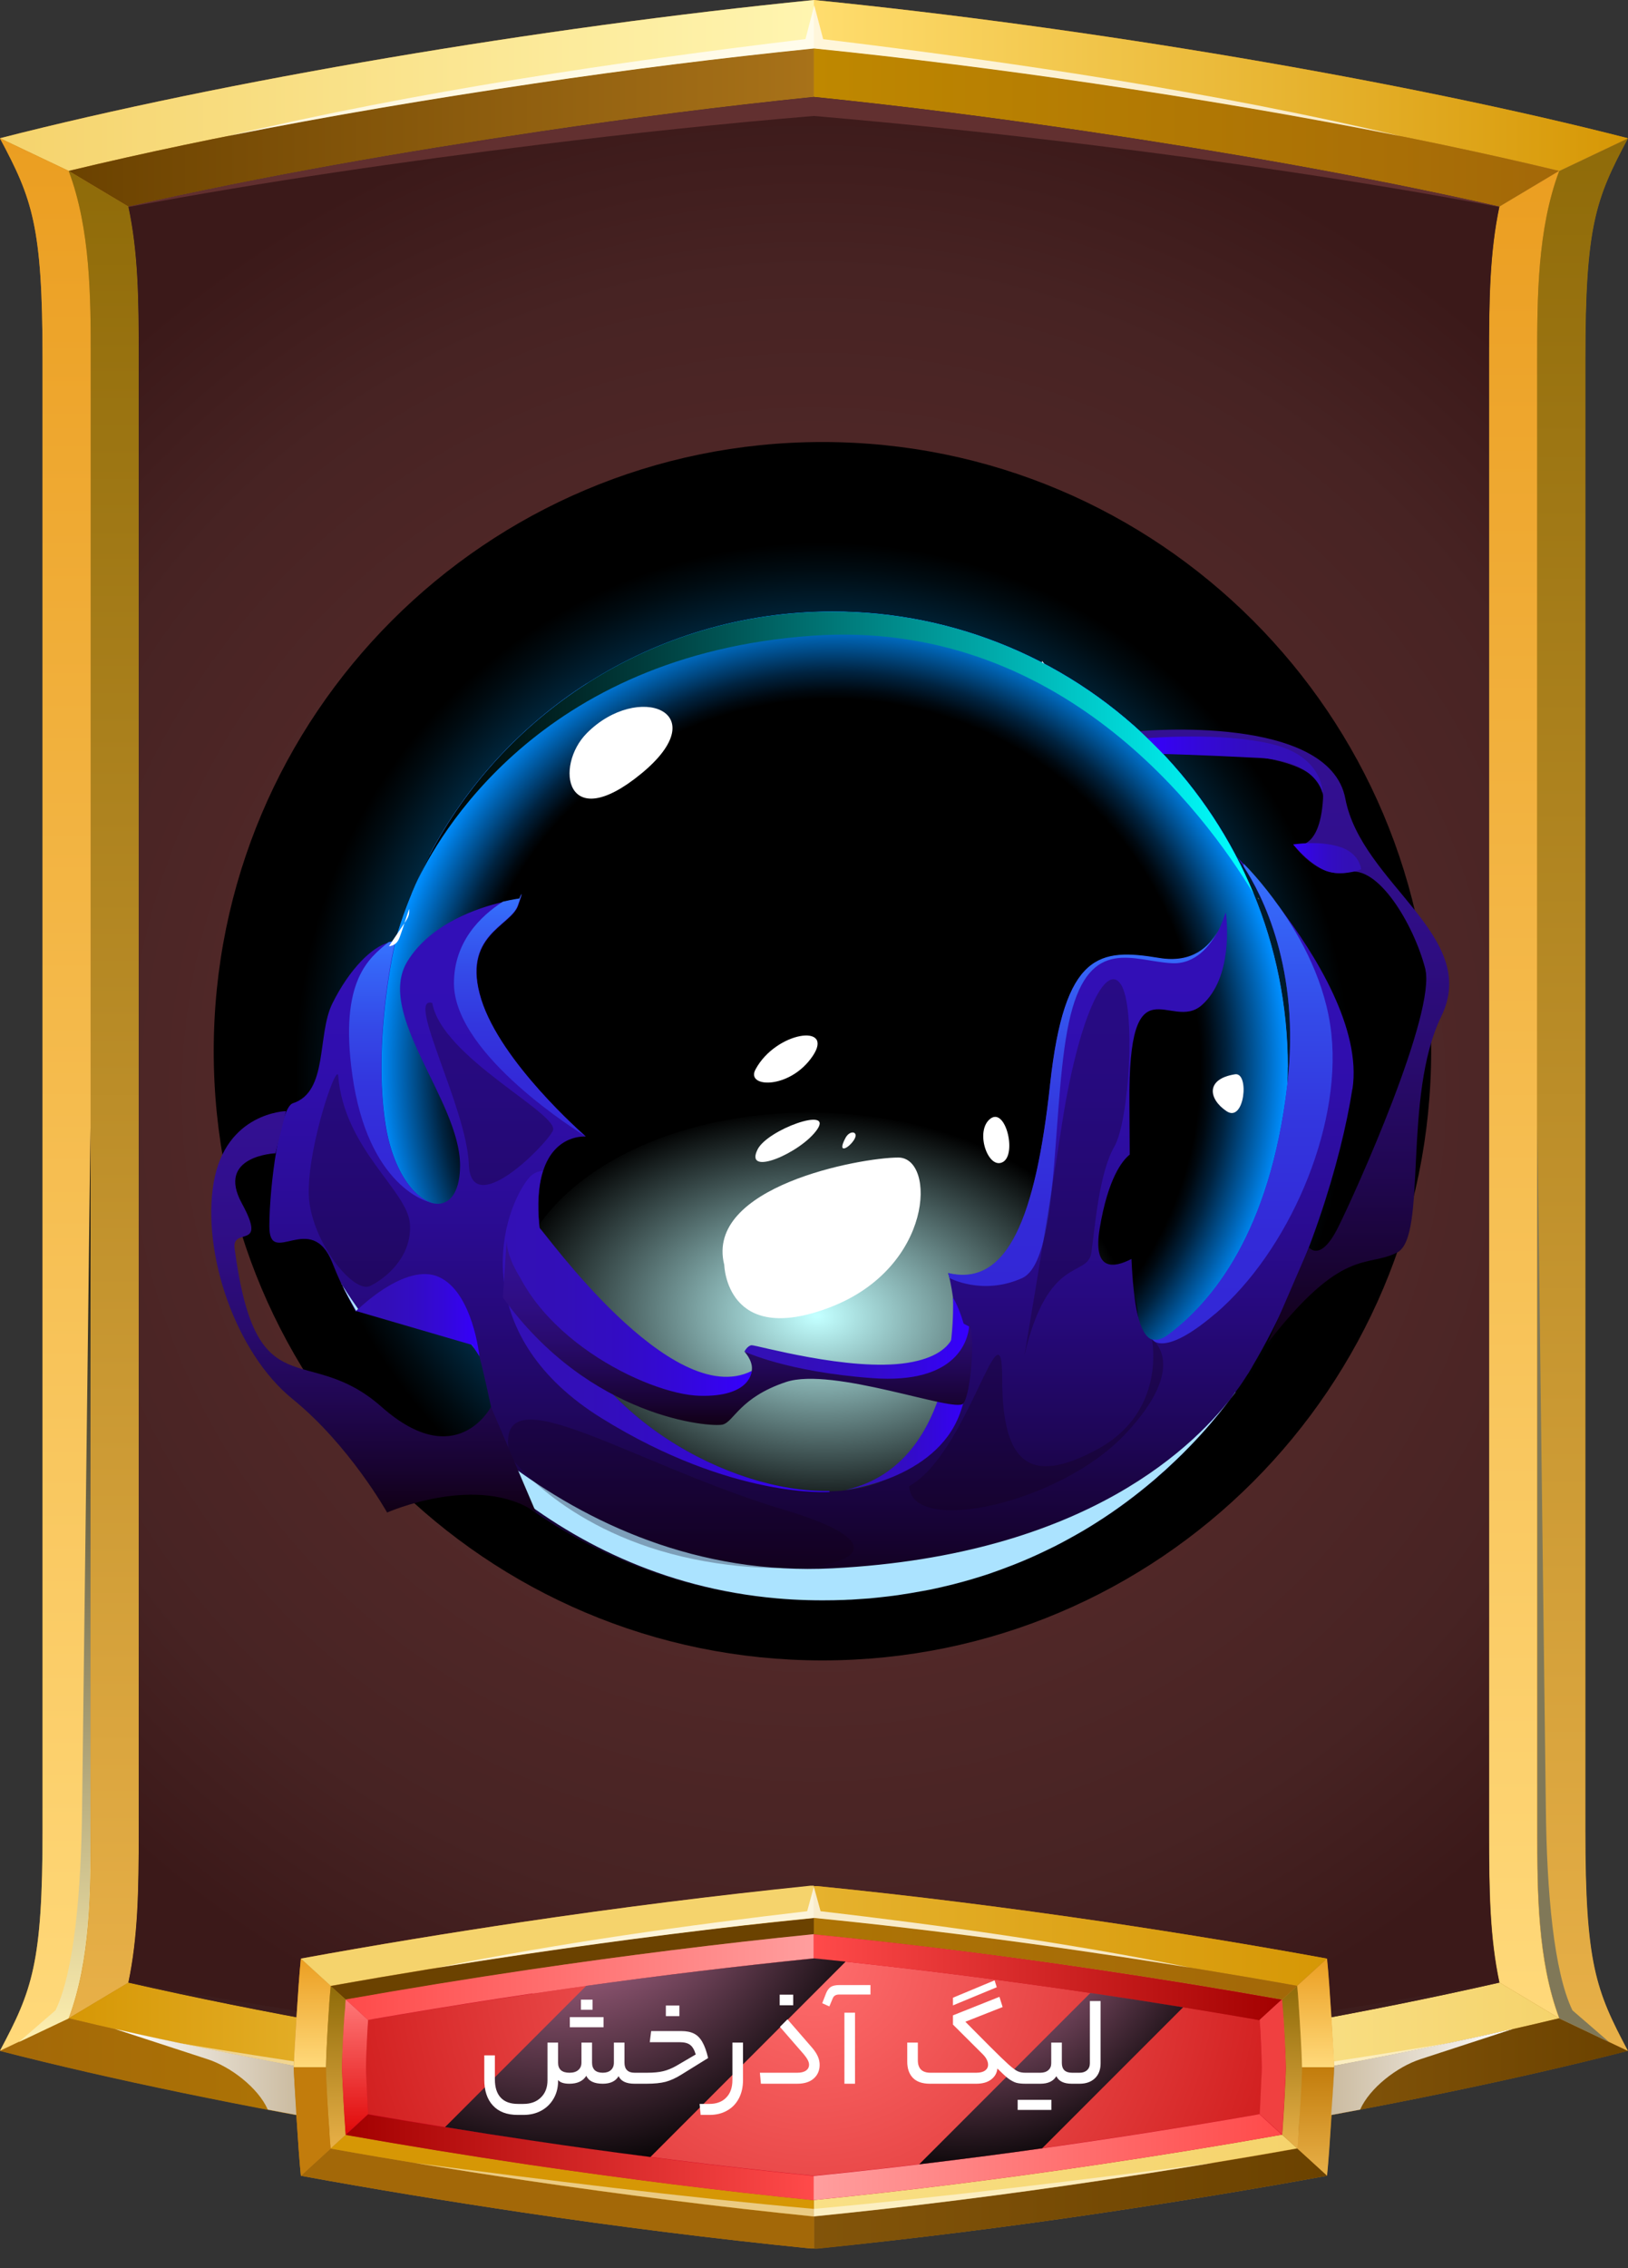 <svg width="51" height="71" viewBox="0 0 51 71" fill="none" xmlns="http://www.w3.org/2000/svg">
<rect x="0" y="0" width="51" height="71" fill="#333333" stroke="none"/>
<g clip-path="url(#clip0_745_9861)">
<g clip-path="url(#clip1_745_9861)">
<path fill-rule="evenodd" clip-rule="evenodd" d="M4.022 6.467C4.326 7.889 4.347 9.318 4.347 11.242V57.284C4.347 59.208 4.32 60.637 4.022 62.059C8.288 63.027 12.656 63.779 16.949 64.415C19.787 64.835 22.638 65.201 25.496 65.492C28.353 65.201 31.204 64.835 34.042 64.415C38.335 63.779 42.703 63.027 46.97 62.059C46.665 60.637 46.645 59.208 46.645 57.284V11.242C46.645 9.318 46.672 7.889 46.97 6.467C42.703 5.499 38.335 4.747 34.042 4.111C31.204 3.691 28.353 3.325 25.496 3.034C22.638 3.325 19.787 3.691 16.949 4.111C12.656 4.747 8.288 5.499 4.022 6.467ZM-0.001 4.327C7.001 2.533 16.929 0.853 25.496 0C34.062 0.853 43.997 2.533 50.992 4.327C49.983 6.223 49.658 7.056 49.658 11.235V57.284C49.658 61.469 49.983 62.303 50.992 64.192C43.99 65.993 34.056 67.666 25.496 68.519C16.929 67.666 6.995 65.987 -0.001 64.192C1.008 62.296 1.333 61.463 1.333 57.284V11.242C1.333 7.056 1.008 6.223 -0.001 4.334V4.327Z" fill="#BA7D24"/>
<path fill-rule="evenodd" clip-rule="evenodd" d="M2.153 5.35C6.94 4.199 11.884 3.332 16.733 2.614C19.645 2.181 22.57 1.815 25.502 1.517V0C16.929 0.853 7.001 2.533 -0.001 4.327L2.153 5.35Z" fill="url(#paint0_linear_745_9861)"/>
<path fill-rule="evenodd" clip-rule="evenodd" d="M16.733 2.614C11.884 3.332 6.947 4.199 2.152 5.35L4.021 6.467C8.288 5.499 12.656 4.747 16.949 4.111C19.787 3.691 22.638 3.325 25.495 3.034V1.517C22.563 1.815 19.638 2.187 16.726 2.614H16.733Z" fill="url(#paint1_linear_745_9861)"/>
<path fill-rule="evenodd" clip-rule="evenodd" d="M25.496 1.517C28.428 1.815 31.354 2.187 34.266 2.614C39.115 3.332 44.051 4.199 48.846 5.35L50.999 4.327C43.997 2.533 34.063 0.853 25.496 0V1.517Z" fill="url(#paint2_linear_745_9861)"/>
<path fill-rule="evenodd" clip-rule="evenodd" d="M34.266 2.614C31.354 2.18 28.428 1.815 25.496 1.517V3.034C28.354 3.325 31.205 3.691 34.042 4.111C38.336 4.747 42.704 5.499 46.97 6.467L48.839 5.35C44.051 4.199 39.108 3.332 34.259 2.614H34.266Z" fill="url(#paint3_linear_745_9861)"/>
<path fill-rule="evenodd" clip-rule="evenodd" d="M46.976 6.467C46.672 7.889 46.651 9.318 46.651 11.242V57.284C46.651 59.208 46.678 60.636 46.976 62.059L48.846 63.176C48.161 61.348 48.155 59.214 48.155 57.284V11.242C48.155 9.318 48.155 7.178 48.846 5.35L46.976 6.467Z" fill="url(#paint4_linear_745_9861)"/>
<path fill-rule="evenodd" clip-rule="evenodd" d="M48.846 5.35C48.162 7.178 48.155 9.311 48.155 11.241V57.284C48.155 59.208 48.155 61.347 48.846 63.176L50.999 64.198C49.99 62.302 49.665 61.469 49.665 57.291V11.241C49.665 7.056 49.99 6.223 50.999 4.334L48.846 5.357V5.35Z" fill="url(#paint5_linear_745_9861)"/>
<path fill-rule="evenodd" clip-rule="evenodd" d="M2.843 11.241C2.843 9.318 2.843 7.178 2.153 5.35L-0.001 4.327C1.008 6.223 1.333 7.056 1.333 11.235V57.284C1.333 61.469 1.008 62.302 -0.001 64.192L2.153 63.169C2.837 61.341 2.843 59.208 2.843 57.278V11.241Z" fill="url(#paint6_linear_745_9861)"/>
<path fill-rule="evenodd" clip-rule="evenodd" d="M2.152 5.35C2.836 7.178 2.843 9.311 2.843 11.242V57.284C2.843 59.208 2.843 61.348 2.152 63.176L4.021 62.059C4.326 60.636 4.346 59.208 4.346 57.284V11.242C4.346 9.318 4.319 7.889 4.021 6.467L2.152 5.35Z" fill="url(#paint7_linear_745_9861)"/>
<path fill-rule="evenodd" clip-rule="evenodd" d="M16.949 64.415C12.656 63.779 8.288 63.027 4.021 62.059L2.152 63.176C6.94 64.327 11.884 65.194 16.733 65.912C19.644 66.345 22.57 66.711 25.502 67.009V65.492C22.644 65.201 19.793 64.835 16.956 64.415H16.949Z" fill="url(#paint8_linear_745_9861)"/>
<path fill-rule="evenodd" clip-rule="evenodd" d="M16.733 65.912C11.884 65.194 6.947 64.327 2.153 63.176L-0.001 64.199C7.001 66 16.929 67.673 25.496 68.526V67.009C22.563 66.711 19.638 66.339 16.726 65.912H16.733Z" fill="url(#paint9_linear_745_9861)"/>
<path fill-rule="evenodd" clip-rule="evenodd" d="M25.496 65.492V67.009C28.428 66.711 31.354 66.338 34.266 65.912C39.115 65.194 44.051 64.327 48.846 63.176L46.977 62.059C42.711 63.027 38.343 63.779 34.049 64.415C31.212 64.835 28.361 65.201 25.503 65.492H25.496Z" fill="url(#paint10_linear_745_9861)"/>
<path fill-rule="evenodd" clip-rule="evenodd" d="M34.266 65.912C31.354 66.345 28.428 66.711 25.496 67.009V68.526C34.063 67.673 43.997 65.993 50.993 64.199L48.839 63.176C44.051 64.327 39.108 65.194 34.259 65.912H34.266Z" fill="url(#paint11_linear_745_9861)"/>
<path fill-rule="evenodd" clip-rule="evenodd" d="M25.495 65.492C28.353 65.201 31.204 64.835 34.042 64.415C38.335 63.779 42.703 63.027 46.97 62.059C46.665 60.637 46.645 59.208 46.645 57.285V11.242C46.645 9.318 46.672 7.889 46.97 6.467C42.703 5.499 38.335 4.747 34.042 4.111C31.204 3.691 28.353 3.325 25.495 3.034C22.638 3.325 19.787 3.691 16.949 4.111C12.656 4.747 8.288 5.499 4.021 6.467C4.326 7.889 4.347 9.318 4.347 11.242V57.285C4.347 59.208 4.319 60.637 4.021 62.059C8.288 63.027 12.656 63.779 16.949 64.415C19.787 64.835 22.638 65.201 25.495 65.492Z" fill="url(#paint12_radial_745_9861)"/>
<g style="mix-blend-mode:screen" opacity="0.5">
<path fill-rule="evenodd" clip-rule="evenodd" d="M34.069 4.524C38.356 5.052 42.71 5.675 46.97 6.481V6.467C42.703 5.499 38.342 4.747 34.042 4.111C31.204 3.691 28.353 3.325 25.495 3.034C22.638 3.325 19.787 3.691 16.949 4.111C12.656 4.747 8.288 5.499 4.021 6.467V6.481C8.281 5.682 12.636 5.052 16.922 4.524C19.773 4.172 22.631 3.867 25.495 3.63C28.36 3.874 31.218 4.178 34.069 4.524Z" fill="#874645"/>
</g>
<g style="mix-blend-mode:color-burn" opacity="0.2">
<path fill-rule="evenodd" clip-rule="evenodd" d="M34.069 63.996C38.356 63.468 42.71 62.844 46.97 62.039V62.052C42.703 63.02 38.342 63.772 34.042 64.409C31.204 64.829 28.353 65.194 25.495 65.486C22.638 65.194 19.787 64.829 16.949 64.409C12.656 63.772 8.288 63.02 4.021 62.052V62.039C8.281 62.838 12.636 63.468 16.922 63.996C19.773 64.348 22.631 64.653 25.495 64.89C28.36 64.646 31.218 64.341 34.069 63.996Z" fill="#482F2E"/>
</g>
<g style="mix-blend-mode:screen" opacity="0.75">
<path fill-rule="evenodd" clip-rule="evenodd" d="M25.218 1.226C19.326 1.937 13.042 2.864 7.137 4.259C10.326 3.623 13.55 3.088 16.733 2.614C19.645 2.18 22.57 1.815 25.502 1.517C28.435 1.815 31.36 2.187 34.272 2.614C37.455 3.081 40.672 3.623 43.868 4.259C37.963 2.864 31.678 1.937 25.787 1.226C25.692 0.873 25.604 0.521 25.509 0.169C25.414 0.521 25.326 0.873 25.232 1.226H25.218Z" fill="white"/>
</g>
<g style="mix-blend-mode:screen" opacity="0.5">
<path fill-rule="evenodd" clip-rule="evenodd" d="M25.496 66.508C19.212 66 11.979 65.004 5.546 63.941C9.257 64.727 13.015 65.363 16.727 65.912C19.639 66.345 22.564 66.711 25.496 67.009C28.428 66.711 31.354 66.338 34.266 65.912C37.977 65.363 41.736 64.727 45.447 63.941C39.013 65.011 31.787 66.007 25.496 66.508Z" fill="white"/>
</g>
<path style="mix-blend-mode:screen" fill-rule="evenodd" clip-rule="evenodd" d="M2.572 56.553C2.545 59.235 2.322 61.72 1.739 62.926L0.588 63.921L2.145 63.183C2.829 61.355 2.836 59.221 2.836 57.291V35.289L2.572 56.553Z" fill="url(#paint13_linear_745_9861)"/>
<path style="mix-blend-mode:screen" fill-rule="evenodd" clip-rule="evenodd" d="M48.426 56.553C48.453 59.235 48.677 61.72 49.259 62.926L50.41 63.921L48.853 63.183C48.169 61.355 48.162 59.221 48.162 57.291V35.289L48.426 56.553Z" fill="url(#paint14_linear_745_9861)"/>
<path fill-rule="evenodd" clip-rule="evenodd" d="M9.426 61.307C11.728 60.887 14.044 60.508 16.36 60.163C19.36 59.722 22.374 59.336 25.394 59.038H25.597C28.617 59.343 31.631 59.722 34.631 60.163C36.947 60.508 39.263 60.887 41.566 61.307C41.647 62.072 41.789 64.497 41.789 64.707C41.789 64.916 41.647 67.341 41.566 68.106C39.263 68.526 36.947 68.905 34.631 69.251C31.631 69.698 28.617 70.077 25.597 70.381H25.394C22.374 70.077 19.36 69.698 16.36 69.251C14.044 68.905 11.728 68.526 9.426 68.106C9.344 67.341 9.202 64.916 9.202 64.707C9.202 64.497 9.344 62.072 9.426 61.307Z" fill="#BA7D24"/>
<path fill-rule="evenodd" clip-rule="evenodd" d="M40.164 66.82C40.164 66.752 40.178 66.684 40.178 66.616C40.218 66.108 40.273 65.221 40.279 64.713C40.273 64.199 40.212 63.305 40.178 62.797C40.178 62.729 40.164 62.661 40.164 62.594C38.255 62.255 36.331 61.944 34.408 61.659C31.449 61.219 28.476 60.847 25.496 60.549C22.517 60.847 19.544 61.226 16.584 61.659C14.661 61.944 12.745 62.255 10.828 62.594C10.828 62.661 10.815 62.729 10.815 62.797C10.774 63.305 10.72 64.192 10.713 64.707C10.72 65.221 10.781 66.115 10.815 66.623C10.815 66.691 10.828 66.758 10.828 66.826C12.738 67.165 14.661 67.476 16.584 67.761C19.544 68.201 22.517 68.573 25.496 68.871C28.476 68.573 31.449 68.194 34.408 67.761C36.331 67.476 38.248 67.165 40.164 66.826V66.82Z" fill="#CE0921"/>
<path fill-rule="evenodd" clip-rule="evenodd" d="M25.495 61.3C22.55 61.598 19.617 61.971 16.692 62.404C14.972 62.661 13.252 62.932 11.532 63.23C11.498 63.596 11.471 64.334 11.464 64.7C11.471 65.066 11.505 65.811 11.532 66.176C13.245 66.474 14.965 66.752 16.692 67.002C19.617 67.436 22.556 67.808 25.495 68.106C28.441 67.808 31.374 67.436 34.299 67.002C36.019 66.745 37.739 66.474 39.459 66.176C39.493 65.811 39.52 65.072 39.527 64.707C39.52 64.341 39.486 63.596 39.459 63.23C37.746 62.932 36.026 62.655 34.299 62.404C31.374 61.971 28.441 61.598 25.495 61.3Z" fill="url(#paint15_radial_745_9861)"/>
<path fill-rule="evenodd" clip-rule="evenodd" d="M10.211 64.7C10.218 64.199 10.279 63.264 10.313 62.756C10.326 62.56 10.34 62.357 10.36 62.16L9.426 61.307C9.344 62.072 9.202 64.497 9.202 64.707H10.211V64.7Z" fill="url(#paint16_linear_745_9861)"/>
<path fill-rule="evenodd" clip-rule="evenodd" d="M10.36 62.16C12.405 61.795 14.457 61.463 16.509 61.158C19.496 60.718 22.496 60.339 25.496 60.034V59.025H25.394C22.374 59.336 19.36 59.716 16.36 60.163C14.044 60.508 11.728 60.887 9.426 61.307L10.36 62.16Z" fill="url(#paint17_linear_745_9861)"/>
<path fill-rule="evenodd" clip-rule="evenodd" d="M25.496 60.034C28.503 60.332 31.496 60.711 34.483 61.158C36.535 61.463 38.586 61.794 40.632 62.16L41.566 61.307C39.264 60.887 36.948 60.508 34.632 60.163C31.631 59.722 28.618 59.336 25.598 59.038H25.496V60.041V60.034Z" fill="url(#paint18_linear_745_9861)"/>
<path fill-rule="evenodd" clip-rule="evenodd" d="M41.796 64.707H40.787C40.78 65.208 40.719 66.149 40.685 66.657C40.672 66.853 40.658 67.05 40.638 67.253L41.572 68.106C41.654 67.341 41.796 64.916 41.796 64.707Z" fill="url(#paint19_linear_745_9861)"/>
<path fill-rule="evenodd" clip-rule="evenodd" d="M40.638 67.253C38.593 67.619 36.541 67.95 34.489 68.255C31.503 68.695 28.503 69.075 25.503 69.379V70.388H25.605C28.625 70.077 31.638 69.698 34.638 69.251C36.954 68.905 39.27 68.526 41.573 68.106L40.638 67.253Z" fill="url(#paint20_linear_745_9861)"/>
<path fill-rule="evenodd" clip-rule="evenodd" d="M25.496 70.388V69.379C22.489 69.081 19.496 68.702 16.509 68.255C14.457 67.95 12.405 67.619 10.36 67.253L9.426 68.106C11.728 68.526 14.044 68.905 16.36 69.251C19.36 69.698 22.374 70.077 25.394 70.382H25.496V70.388Z" fill="url(#paint21_linear_745_9861)"/>
<path fill-rule="evenodd" clip-rule="evenodd" d="M16.584 61.659C19.543 61.219 22.516 60.846 25.496 60.548V60.041C22.489 60.339 19.496 60.718 16.509 61.165C14.457 61.469 12.405 61.801 10.36 62.167L10.834 62.594C12.744 62.255 14.667 61.944 16.591 61.659H16.584Z" fill="url(#paint22_linear_745_9861)"/>
<path fill-rule="evenodd" clip-rule="evenodd" d="M25.496 60.542C28.476 60.84 31.449 61.219 34.408 61.652C36.331 61.937 38.248 62.248 40.164 62.587L40.638 62.16C38.593 61.794 36.541 61.463 34.489 61.158C31.503 60.718 28.503 60.338 25.503 60.034V60.542H25.496Z" fill="url(#paint23_linear_745_9861)"/>
<path fill-rule="evenodd" clip-rule="evenodd" d="M40.205 63.041C40.239 63.474 40.279 64.28 40.286 64.713C40.286 64.788 40.286 64.862 40.279 64.944C40.259 65.377 40.218 66.19 40.184 66.623C40.184 66.691 40.171 66.758 40.171 66.826L40.212 66.86L40.645 67.253C40.658 67.097 40.672 66.934 40.679 66.779V66.664C40.726 66.203 40.773 65.316 40.787 64.856C40.787 64.808 40.787 64.761 40.787 64.72C40.78 64.273 40.733 63.413 40.699 62.959C40.699 62.892 40.685 62.831 40.685 62.763V62.729C40.672 62.539 40.652 62.357 40.638 62.167L40.164 62.594C40.164 62.661 40.178 62.729 40.178 62.797C40.178 62.878 40.191 62.959 40.198 63.041H40.205Z" fill="url(#paint24_linear_745_9861)"/>
<path fill-rule="evenodd" clip-rule="evenodd" d="M40.164 66.819C38.255 67.158 36.331 67.469 34.408 67.754C31.449 68.194 28.476 68.567 25.496 68.865V69.372C28.503 69.074 31.496 68.695 34.483 68.248C36.535 67.944 38.586 67.612 40.632 67.246L40.198 66.853L40.157 66.819H40.164Z" fill="url(#paint25_linear_745_9861)"/>
<path fill-rule="evenodd" clip-rule="evenodd" d="M25.496 68.871C22.516 68.573 19.543 68.194 16.584 67.761C14.661 67.476 12.744 67.165 10.828 66.826L10.787 66.86L10.354 67.253C12.399 67.618 14.451 67.95 16.503 68.255C19.489 68.695 22.489 69.075 25.489 69.379V68.871H25.496Z" fill="url(#paint26_linear_745_9861)"/>
<path fill-rule="evenodd" clip-rule="evenodd" d="M10.794 63.041C10.76 63.474 10.72 64.28 10.713 64.713C10.713 64.788 10.713 64.862 10.72 64.944C10.74 65.377 10.781 66.19 10.815 66.623C10.815 66.691 10.828 66.758 10.828 66.826L10.787 66.86L10.354 67.253C10.341 67.097 10.327 66.934 10.32 66.779V66.664C10.273 66.203 10.226 65.316 10.212 64.856C10.212 64.808 10.212 64.761 10.212 64.72C10.219 64.273 10.266 63.413 10.3 62.959C10.3 62.892 10.313 62.831 10.313 62.763V62.729C10.327 62.539 10.347 62.357 10.361 62.167L10.835 62.594C10.835 62.661 10.821 62.729 10.821 62.797C10.821 62.878 10.808 62.959 10.801 63.041H10.794Z" fill="url(#paint27_linear_745_9861)"/>
<g style="mix-blend-mode:screen" opacity="0.75">
<path fill-rule="evenodd" clip-rule="evenodd" d="M25.496 60.034C26.458 60.129 27.413 60.23 28.374 60.345C30.413 60.582 32.451 60.853 34.483 61.158C35.424 61.293 36.358 61.442 37.293 61.591C33.453 60.812 29.471 60.264 25.706 59.824C25.638 59.566 25.564 59.316 25.496 59.059C25.428 59.316 25.354 59.566 25.286 59.824C21.514 60.264 17.539 60.819 13.699 61.591C14.634 61.442 15.575 61.293 16.51 61.158C18.541 60.86 20.58 60.589 22.618 60.345C23.573 60.23 24.534 60.129 25.496 60.034Z" fill="white"/>
</g>
<path style="mix-blend-mode:multiply" fill-rule="evenodd" clip-rule="evenodd" d="M6.5 64.456C7.231 64.693 8.091 65.357 8.389 66.034C8.694 66.088 8.992 66.149 9.297 66.203C9.243 65.492 9.202 64.815 9.202 64.7C9.202 64.693 9.202 64.673 9.202 64.659C7.319 64.307 5.45 63.928 3.595 63.508L6.5 64.456Z" fill="url(#paint28_linear_745_9861)"/>
<path style="mix-blend-mode:multiply" fill-rule="evenodd" clip-rule="evenodd" d="M44.498 64.456C43.767 64.693 42.907 65.357 42.609 66.034C42.304 66.088 42.006 66.149 41.701 66.203C41.755 65.492 41.796 64.815 41.796 64.7C41.796 64.693 41.796 64.673 41.796 64.659C43.672 64.307 45.548 63.928 47.403 63.508L44.498 64.456Z" fill="url(#paint29_linear_745_9861)"/>
<path fill-rule="evenodd" clip-rule="evenodd" d="M16.693 62.404C19.618 61.971 22.55 61.598 25.496 61.3V60.542C22.517 60.84 19.544 61.219 16.584 61.652C14.661 61.937 12.745 62.248 10.828 62.587L11.106 62.837L11.451 63.156L11.532 63.23L11.709 63.196C12 63.149 12.291 63.095 12.582 63.047C13.95 62.817 15.318 62.6 16.686 62.397L16.693 62.404Z" fill="url(#paint30_linear_745_9861)"/>
<path fill-rule="evenodd" clip-rule="evenodd" d="M25.496 61.3C28.442 61.598 31.374 61.971 34.3 62.404C35.668 62.607 37.035 62.824 38.404 63.054C38.695 63.102 38.986 63.156 39.277 63.203C39.338 63.217 39.399 63.224 39.453 63.237L39.534 63.163L39.88 62.844L40.157 62.594C38.248 62.255 36.325 61.944 34.401 61.659C31.442 61.219 28.469 60.847 25.489 60.549V61.307L25.496 61.3Z" fill="url(#paint31_linear_745_9861)"/>
<path fill-rule="evenodd" clip-rule="evenodd" d="M11.465 64.7C11.471 64.334 11.505 63.596 11.532 63.23L11.451 63.156L11.106 62.837L10.828 62.587C10.828 62.655 10.815 62.722 10.815 62.79C10.815 62.871 10.801 62.953 10.794 63.034C10.76 63.461 10.72 64.266 10.713 64.693C10.713 64.774 10.713 64.856 10.72 64.93C10.74 65.363 10.781 66.176 10.815 66.609C10.815 66.677 10.828 66.745 10.828 66.813L11.532 66.169C11.512 65.925 11.492 65.302 11.478 65.059C11.471 64.937 11.465 64.808 11.465 64.686V64.7Z" fill="url(#paint32_linear_745_9861)"/>
<path fill-rule="evenodd" clip-rule="evenodd" d="M39.46 63.23C39.494 63.596 39.521 64.341 39.528 64.707C39.528 64.828 39.521 64.95 39.514 65.065C39.501 65.309 39.48 65.932 39.46 66.176L40.164 66.819C40.164 66.752 40.178 66.684 40.178 66.616C40.212 66.183 40.252 65.37 40.273 64.937C40.273 64.862 40.273 64.788 40.279 64.707C40.273 64.273 40.232 63.467 40.198 63.034C40.198 62.953 40.185 62.871 40.178 62.79C40.178 62.722 40.164 62.648 40.164 62.58L39.887 62.831L39.541 63.149L39.46 63.223V63.23Z" fill="url(#paint33_linear_745_9861)"/>
<path fill-rule="evenodd" clip-rule="evenodd" d="M16.693 67.009C19.618 67.442 22.55 67.815 25.496 68.113V68.871C22.517 68.573 19.544 68.194 16.584 67.761C14.661 67.476 12.745 67.165 10.828 66.826L11.106 66.576L11.451 66.257L11.532 66.183L11.709 66.217C12 66.264 12.291 66.318 12.582 66.366C13.95 66.596 15.318 66.813 16.686 67.016L16.693 67.009Z" fill="url(#paint34_linear_745_9861)"/>
<path fill-rule="evenodd" clip-rule="evenodd" d="M25.496 68.113C28.442 67.815 31.374 67.442 34.3 67.009C35.668 66.806 37.035 66.589 38.404 66.359C38.695 66.311 38.986 66.257 39.277 66.21C39.338 66.196 39.399 66.19 39.453 66.176L39.534 66.251L39.88 66.569L40.157 66.819C38.248 67.158 36.325 67.469 34.401 67.754C31.442 68.194 28.469 68.567 25.489 68.865V68.106L25.496 68.113Z" fill="url(#paint35_linear_745_9861)"/>
<path fill-rule="evenodd" clip-rule="evenodd" d="M10.211 64.713C10.218 65.214 10.279 66.149 10.313 66.657C10.326 66.853 10.34 67.05 10.36 67.253L9.426 68.106C9.344 67.341 9.202 64.916 9.202 64.707H10.211V64.713Z" fill="url(#paint36_linear_745_9861)"/>
<path fill-rule="evenodd" clip-rule="evenodd" d="M40.787 64.7C40.78 64.199 40.719 63.264 40.685 62.756C40.672 62.56 40.658 62.357 40.638 62.16L41.572 61.307C41.654 62.072 41.796 64.497 41.796 64.707H40.787V64.7Z" fill="url(#paint37_linear_745_9861)"/>
<g style="mix-blend-mode:screen" opacity="0.5">
<path fill-rule="evenodd" clip-rule="evenodd" d="M25.496 69.142C21.338 68.77 17.166 68.248 12.975 67.7C14.153 67.896 15.331 68.079 16.51 68.255C19.496 68.695 22.496 69.074 25.496 69.379C28.503 69.081 31.496 68.702 34.483 68.255C35.661 68.079 36.839 67.896 38.017 67.7C33.826 68.242 29.654 68.763 25.496 69.142Z" fill="white"/>
</g>
<path style="mix-blend-mode:screen" fill-rule="evenodd" clip-rule="evenodd" d="M18.358 62.167L13.942 66.582C14.857 66.731 15.778 66.874 16.699 67.009C17.924 67.192 19.15 67.361 20.376 67.517L26.491 61.402C26.159 61.368 25.834 61.334 25.502 61.3C23.119 61.544 20.735 61.828 18.358 62.16V62.167Z" fill="url(#paint38_radial_745_9861)"/>
<path style="mix-blend-mode:screen" fill-rule="evenodd" clip-rule="evenodd" d="M34.157 62.384L28.794 67.747C30.081 67.591 31.36 67.429 32.647 67.246L37.063 62.831C36.148 62.682 35.227 62.539 34.306 62.404L34.157 62.384Z" fill="url(#paint39_radial_745_9861)"/>
<path style="mix-blend-mode:screen" d="M25.764 51.974C36.296 51.974 44.834 43.437 44.834 32.905C44.834 22.374 36.296 13.836 25.764 13.836C15.233 13.836 6.695 22.374 6.695 32.905C6.695 43.437 15.233 51.974 25.764 51.974Z" fill="url(#paint40_radial_745_9861)"/>
<path style="mix-blend-mode:screen" d="M37.503 45.218C43.987 38.735 43.987 28.223 37.503 21.739C31.02 15.256 20.508 15.256 14.024 21.739C7.541 28.223 7.541 38.735 14.024 45.218C20.508 51.702 31.02 51.702 37.503 45.218Z" fill="url(#paint41_radial_745_9861)"/>
<path fill-rule="evenodd" clip-rule="evenodd" d="M40.339 33.4C40.339 34.947 40.094 36.437 39.634 37.833C39.293 38.877 38.835 39.865 38.277 40.79C38.277 40.79 38.277 40.79 38.277 40.794C35.817 44.843 31.397 47.569 26.337 47.656C26.252 47.656 26.17 47.656 26.085 47.656C24.261 47.656 22.517 47.313 20.915 46.69C18.887 45.901 17.082 44.66 15.628 43.09C13.271 40.545 11.829 37.142 11.829 33.4C11.829 32.493 11.914 31.61 12.076 30.752C12.339 29.331 12.818 27.983 13.477 26.744C14.63 24.556 16.34 22.707 18.416 21.38C20.629 19.965 23.259 19.146 26.085 19.146C28.033 19.146 29.891 19.537 31.582 20.245C33.368 20.991 34.968 22.089 36.297 23.453C38.799 26.023 40.344 29.534 40.344 33.402L40.339 33.4Z" fill="url(#paint42_radial_745_9861)"/>
<path style="mix-blend-mode:multiply" opacity="0.5" d="M26.084 47.02C33.606 47.02 39.703 40.922 39.703 33.4C39.703 25.878 33.606 19.78 26.084 19.78C18.562 19.78 12.464 25.878 12.464 33.4C12.464 40.922 18.562 47.02 26.084 47.02Z" fill="url(#paint43_linear_745_9861)"/>
<path fill-rule="evenodd" clip-rule="evenodd" d="M39.594 36.956C38.99 37.574 37.985 37.142 37.422 36.666C37.044 36.35 36.829 35.888 36.642 35.444C36.555 35.238 36.438 35.027 36.394 34.81C36.349 34.601 36.355 34.393 36.355 34.182C36.355 34.036 36.344 33.883 36.362 33.736C36.378 33.62 36.413 33.505 36.429 33.388C36.456 33.182 36.516 33.015 36.584 32.823C36.644 32.651 36.676 32.468 36.733 32.294C36.788 32.125 36.884 31.974 36.948 31.807C37.001 31.66 37.111 31.393 37.285 31.342C37.388 31.31 37.557 31.409 37.648 31.45C37.731 31.489 37.827 31.605 37.9 31.514C37.928 31.484 37.939 31.418 37.948 31.379C37.994 31.239 38.031 31.095 38.095 30.962C38.191 30.77 38.328 30.599 38.422 30.404C38.454 30.342 38.47 30.267 38.502 30.205V30.2C38.514 30.186 38.541 30.145 38.546 30.145C38.559 30.065 38.541 30.084 38.47 30.072C38.408 30.061 38.324 30.067 38.26 30.077C37.857 30.127 37.479 30.372 37.177 30.624C36.992 30.779 36.818 30.942 36.644 31.111C36.607 31.148 36.582 31.164 36.568 31.209C36.664 31.175 36.783 31.1 36.898 31.141C36.866 31.205 36.857 31.226 36.859 31.308C36.859 31.475 36.82 31.635 36.767 31.793C36.552 32.413 36.248 33.011 35.843 33.526C35.621 33.807 35.417 34.096 35.092 34.265C34.804 34.414 34.44 34.434 34.126 34.354C33.65 34.231 33.227 33.864 32.936 33.482C32.591 33.029 32.376 32.507 32.236 31.956C32.055 31.23 31.95 30.47 31.996 29.724C32.046 28.962 32.185 28.204 32.382 27.468C32.675 26.362 33.099 25.225 33.845 24.344C34.106 24.035 34.428 23.774 34.797 23.602C35.136 23.444 35.564 23.33 35.934 23.389C36.051 23.41 36.168 23.428 36.285 23.449C34.957 22.085 33.355 20.986 31.57 20.24C31.57 20.515 31.515 20.787 31.382 21.034C31.146 21.471 30.782 21.737 30.325 21.902C29.817 22.087 29.274 22.163 28.755 22.311C28.164 22.478 27.588 22.703 27.036 22.968C26.189 23.375 25.379 23.895 24.578 24.387C24.324 24.543 24.075 24.726 23.804 24.854C23.722 24.897 23.605 24.966 23.505 24.945C23.349 24.916 23.207 24.836 23.042 24.815C22.91 24.799 22.786 24.76 22.653 24.739C22.463 24.71 22.262 24.73 22.07 24.73C21.523 24.724 20.962 24.856 20.458 25.076C19.9 25.321 19.396 25.628 18.9 25.978C18.74 26.087 18.579 26.2 18.424 26.316C18.328 26.408 18.222 26.486 18.108 26.552C18.012 26.602 17.9 26.669 17.817 26.6C17.762 26.554 17.753 26.474 17.696 26.428C17.595 26.342 17.44 26.273 17.323 26.209C16.902 25.98 16.755 25.618 16.765 25.156C16.787 24.211 17.156 23.279 17.632 22.474C17.858 22.091 18.119 21.723 18.403 21.378C16.327 22.705 14.62 24.554 13.464 26.742C13.602 26.921 13.787 27.062 14.025 27.138C14.441 27.268 14.895 27.266 15.325 27.296C15.639 27.319 16.005 27.317 16.286 27.477C16.385 27.534 16.439 27.564 16.439 27.687C16.391 27.914 16.314 28.129 16.211 28.337C16.128 28.516 16.046 28.692 15.963 28.87C15.762 29.305 15.581 29.731 15.41 30.177C15.382 30.246 15.357 30.322 15.325 30.392C15.325 30.386 15.325 30.381 15.329 30.374C15.362 30.237 15.329 30.061 15.329 29.921C15.339 29.392 15.3 28.369 14.629 28.264C14.027 28.168 13.478 28.786 13.123 29.173C12.684 29.651 12.343 30.186 12.064 30.752C11.901 31.61 11.816 32.493 11.816 33.4C11.816 37.142 13.258 40.545 15.616 43.09C15.81 43.17 16.009 43.232 16.22 43.264C16.359 43.317 16.488 43.314 16.613 43.25C16.65 43.147 16.659 43.042 16.645 42.934C16.645 42.335 16.439 41.371 17.243 41.209C17.579 41.142 17.902 41.195 18.213 41.337C18.428 41.435 18.6 41.577 18.797 41.696C18.563 41.193 18.456 40.595 18.403 40.051C18.376 39.774 18.403 39.495 18.373 39.218C18.362 39.108 18.353 38.98 18.291 38.883C18.183 38.712 17.945 38.604 17.765 38.533C17.474 38.412 17.165 38.364 16.858 38.293C16.593 38.233 16.325 38.163 16.067 38.078C15.941 38.034 15.803 37.961 15.668 37.947C15.629 38.032 15.684 38.231 15.7 38.3C15.742 38.469 15.794 38.636 15.861 38.797C16 39.138 16.27 39.495 16.302 39.87C16.176 39.852 16.046 39.748 15.931 39.698C15.755 39.623 15.595 39.572 15.407 39.641C15.284 39.687 15.199 39.767 15.112 39.861C15.03 39.95 14.918 40.124 14.776 40.044C14.615 39.955 14.503 39.517 14.462 39.392C14.304 38.877 14.19 38.291 14.217 37.751C14.242 37.252 14.409 36.78 14.645 36.343C14.883 35.904 15.149 35.492 15.565 35.199C16.35 34.647 17.598 34.327 18.476 34.86C19.17 35.283 19.477 36.105 19.699 36.84C19.918 37.547 20.033 38.282 20.156 39.009C20.399 40.414 20.555 41.831 20.79 43.239C20.953 44.232 21.131 45.23 21.026 46.239C21.008 46.404 20.966 46.557 20.898 46.69C22.502 47.315 24.244 47.656 26.068 47.656C26.153 47.656 26.235 47.656 26.32 47.656C26.363 47.578 26.388 47.502 26.377 47.448C26.283 47.432 26.189 47.498 26.086 47.493C25.905 47.48 25.713 47.432 25.535 47.4C25.271 47.352 24.983 47.216 24.734 47.114C24.349 46.958 23.983 46.743 23.633 46.521C23.081 46.17 22.598 45.809 22.225 45.26C21.772 44.587 21.376 43.88 21.106 43.111C20.733 42.046 20.561 40.865 20.561 39.739C20.561 38.62 20.719 37.501 21.085 36.444C21.514 35.206 22.186 34.151 23.205 33.317C24.022 32.647 24.94 32.123 25.953 31.816C26.922 31.525 27.894 31.569 28.869 31.782C29.705 31.965 30.595 32.207 31.309 32.709C31.767 33.031 32.165 33.436 32.52 33.869C32.787 34.203 33.064 34.551 33.305 34.906C33.502 35.194 33.724 35.487 33.804 35.833C33.863 35.826 33.936 35.716 33.973 35.67C34.026 35.606 34.044 35.537 34.087 35.467C34.138 35.391 34.218 35.334 34.277 35.267C34.618 34.876 35.239 34.759 35.68 35.057C35.911 35.21 36.14 35.359 36.351 35.537C36.616 35.766 36.813 36.004 37.015 36.29C37.477 36.94 37.893 37.613 38.07 38.403C38.212 39.03 38.159 39.68 37.941 40.286C37.827 40.605 37.674 40.925 37.479 41.204C37.408 41.303 37.333 41.401 37.257 41.495C37.216 41.522 37.193 41.554 37.184 41.6C37.305 41.611 37.584 41.355 37.655 41.3C37.866 41.14 38.063 40.966 38.257 40.794V40.79C38.816 39.865 39.276 38.879 39.614 37.833C39.624 37.696 39.63 37.558 39.644 37.423C39.656 37.304 39.683 37.19 39.683 37.071C39.683 36.947 39.69 36.84 39.573 36.956H39.594ZM22.552 31.864C22.154 32.395 21.795 32.949 21.404 33.484C21.17 33.798 20.966 34.132 20.676 34.4C20.248 34.794 19.82 34.146 19.515 33.887C19.17 33.594 18.756 33.478 18.355 33.285C17.916 33.079 17.481 32.789 17.186 32.404C16.552 31.573 16.799 30.454 17.151 29.559C17.38 28.985 17.701 28.449 18.044 27.939C18.257 27.621 18.456 27.33 18.728 27.065C19.6 26.227 19.909 25.994 20.273 25.822C20.632 25.655 21.005 25.552 21.397 25.495C22.033 25.405 22.685 25.449 23.264 25.749C24.292 26.284 24.347 27.616 24.157 28.621C24.045 29.207 23.884 29.759 23.603 30.287C23.303 30.841 22.932 31.361 22.552 31.864ZM25.079 31.134C24.866 31.232 24.631 31.386 24.393 31.409C24.177 31.427 24.118 31.265 24.107 31.07C24.086 30.674 24.164 30.214 24.358 29.861C24.466 29.669 24.669 29.443 24.91 29.443C25.262 29.443 25.587 29.731 25.844 29.944C25.912 30.569 25.535 30.921 25.077 31.132L25.079 31.134ZM31.586 27.685C31.373 28.356 31.153 29.024 30.956 29.697C30.831 30.127 30.769 30.601 30.549 30.997C30.414 31.237 30.231 31.399 29.95 31.393C29.657 31.388 29.377 31.269 29.107 31.168C28.743 31.031 28.407 30.816 28.077 30.617C27.604 30.333 27.102 30.09 26.636 29.797C26.233 29.548 25.846 29.25 25.631 28.818C25.352 28.264 25.455 27.632 25.585 27.051C25.732 26.403 26.029 25.779 26.404 25.232C26.773 24.687 27.235 24.22 27.814 23.9C28.311 23.623 28.83 23.444 29.384 23.334C29.869 23.238 30.352 23.24 30.842 23.302C31.096 23.334 31.268 23.453 31.481 23.588C31.996 23.971 32.112 24.112 32.165 24.282C32.218 24.449 32.245 24.618 32.252 24.794C32.27 25.282 32.151 25.799 32.002 26.257C31.849 26.728 31.737 27.211 31.586 27.685Z" fill="url(#paint44_radial_745_9861)"/>
<g style="mix-blend-mode:soft-light">
<path fill-rule="evenodd" clip-rule="evenodd" d="M32.641 20.696C32.641 21.085 32.682 21.639 32.403 21.959C32.206 22.186 31.952 22.243 31.677 22.32C31.469 22.38 31.27 22.405 31.057 22.442C30.874 22.474 30.675 22.412 30.494 22.442C30.363 22.465 30.249 22.543 30.123 22.584C29.817 22.684 29.496 22.781 29.194 22.897C28.826 23.039 28.418 23.069 28.036 23.156C27.812 23.206 27.594 23.284 27.393 23.394C27.23 23.483 27.049 23.549 26.933 23.701C26.757 23.93 26.631 24.202 26.399 24.383C26.18 24.552 25.951 24.817 25.658 24.82C25.571 24.82 25.466 24.831 25.379 24.82C25.308 24.811 25.253 24.774 25.182 24.758C25.067 24.733 24.868 24.758 24.784 24.843C24.701 24.927 24.669 25.042 24.674 25.156C24.681 25.383 24.585 25.323 24.424 25.268C24.2 25.193 23.978 25.154 23.74 25.156C23.646 25.156 23.182 25.092 23.358 25.287C23.413 25.346 23.514 25.342 23.587 25.381C23.688 25.433 23.813 25.5 23.91 25.564C24.106 25.692 24.381 25.868 24.52 26.06C24.658 26.246 24.706 26.518 24.731 26.738C24.775 27.097 24.788 27.431 24.914 27.774C24.974 27.935 25.029 28.152 25.125 27.893C25.278 27.482 25.237 26.994 25.308 26.564C25.349 26.305 25.335 26.065 25.349 25.804C25.367 25.442 25.626 25.195 25.901 24.985C26.155 24.79 26.388 24.614 26.617 24.387C26.841 24.165 27.02 23.916 27.306 23.769C27.681 23.579 28.084 23.424 28.5 23.36C28.791 23.314 29.073 23.225 29.361 23.186C29.656 23.145 29.995 23.165 30.293 23.174C30.828 23.192 31.267 23.396 31.737 23.627C32.105 23.811 32.519 24.119 32.529 24.579C32.531 24.735 32.586 24.881 32.59 25.035C32.595 25.243 32.483 25.449 32.469 25.66C32.435 26.243 32.126 26.774 31.956 27.324C31.771 27.919 31.76 28.569 31.622 29.175C31.508 29.688 31.425 30.207 31.297 30.72C31.263 30.857 31.24 31.008 31.144 31.116C31.082 31.184 31.002 31.303 30.931 31.358C30.81 31.452 30.574 31.455 30.434 31.477C30.336 31.494 30.267 31.546 30.157 31.542C29.936 31.535 29.718 31.407 29.498 31.368C29.253 31.322 28.999 31.203 28.752 31.194C28.622 31.189 28.491 31.207 28.363 31.194C28.649 31.402 29.075 31.34 29.407 31.42C29.828 31.523 30.217 31.665 30.608 31.848C30.73 31.905 30.833 31.953 30.945 32.031C31.057 32.109 31.171 32.132 31.288 32.191C31.428 32.265 31.581 32.391 31.723 32.434C31.799 32.329 31.796 32.23 31.794 32.105C31.794 31.812 31.785 31.53 31.75 31.237C31.686 30.695 31.785 30.175 31.885 29.644C32.009 28.997 32.041 28.349 32.133 27.699C32.22 27.067 32.263 26.404 32.503 25.806C32.613 25.529 32.785 25.262 32.952 25.014C33.14 24.733 33.359 24.426 33.602 24.186C33.918 23.872 34.286 23.71 34.623 23.442C34.728 23.357 34.872 23.252 34.902 23.117C34.938 22.943 34.824 22.726 34.728 22.588C34.538 22.318 34.213 22.115 33.961 21.906C33.767 21.746 33.581 21.581 33.371 21.442C33.238 21.352 33.085 21.227 32.643 20.689L32.641 20.696Z" fill="white"/>
</g>
<g style="mix-blend-mode:soft-light">
<path fill-rule="evenodd" clip-rule="evenodd" d="M24.053 29.848C23.849 30.221 23.693 30.626 23.476 30.992C23.268 31.342 23.034 31.697 22.801 32.029C22.512 32.436 22.153 32.791 21.86 33.194C21.652 33.48 21.547 33.773 21.402 34.08C21.581 34.116 21.931 33.752 22.043 33.665C22.391 33.395 22.769 33.166 23.123 32.903C23.847 32.363 24.607 31.97 25.419 31.594C25.744 31.443 26.115 31.516 26.43 31.306C26.55 31.226 26.794 31.095 26.886 30.981C26.934 30.919 26.957 30.832 26.987 30.766C26.854 30.718 26.822 30.788 26.712 30.814C26.657 30.825 26.6 30.809 26.54 30.823C26.465 30.841 26.396 30.864 26.316 30.88C25.765 30.988 25.273 31.265 24.831 31.603C24.666 31.729 23.705 32.496 23.551 32.015C23.485 31.805 23.68 31.468 23.773 31.292C23.908 31.038 24.117 30.766 24.053 29.85V29.848Z" fill="white"/>
</g>
<g style="mix-blend-mode:soft-light">
<path fill-rule="evenodd" clip-rule="evenodd" d="M21.115 34.819C20.879 35.187 20.701 35.608 20.607 36.038C20.557 36.272 20.47 36.492 20.413 36.723C20.385 36.835 20.39 36.984 20.312 37.078C20.248 37.066 20.232 36.968 20.202 36.915C20.108 36.739 20.033 36.572 19.962 36.384C19.875 36.155 19.76 35.942 19.673 35.716C19.552 35.398 19.373 35.151 19.17 34.878C18.767 34.333 18.177 33.873 17.513 33.686C17.259 33.615 16.991 33.617 16.737 33.686C16.426 33.77 16.206 33.983 15.973 34.196C15.799 34.354 15.641 34.542 15.437 34.658C15.204 34.791 14.943 34.851 14.679 34.88C14.4 34.91 14.112 34.972 13.853 35.08C13.574 35.196 13.423 35.395 13.302 35.665C13.048 36.238 13.183 36.871 13.249 37.467C13.286 37.798 13.343 38.128 13.384 38.46C13.4 38.577 13.469 38.716 13.425 38.833C13.299 38.833 13.162 38.638 13.1 38.549C12.878 38.238 12.725 37.853 12.59 37.499C12.421 37.059 12.272 36.638 12.162 36.178C12.022 35.592 12.027 34.972 11.979 34.375C11.926 33.704 11.995 33.036 12.05 32.367C12.077 32.047 12.091 31.738 12.194 31.431C12.347 30.978 12.524 30.505 12.761 30.088C12.869 29.898 13.107 29.323 13.402 29.488C13.613 29.605 13.659 29.93 13.727 30.136C13.828 30.44 14.162 30.58 14.423 30.722C14.691 30.868 14.911 31.017 15.075 31.28C15.217 31.509 15.229 31.697 15.08 31.919C14.815 32.31 14.57 32.695 14.405 33.146C14.313 33.397 14.24 33.663 14.151 33.917C14.126 33.988 14.121 34.102 14.032 34.102C13.92 34.102 13.81 33.782 13.773 33.706C13.567 33.29 13.537 32.88 13.544 32.418C13.546 32.239 13.663 31.498 13.347 31.491C13.244 31.489 13.109 31.605 13.036 31.665C12.853 31.818 12.784 31.994 12.725 32.226C12.649 32.523 12.631 32.828 12.601 33.132C12.569 33.438 12.524 33.745 12.526 34.056C12.528 34.37 12.59 34.576 12.922 34.647C13.061 34.677 13.21 34.658 13.352 34.658C13.549 34.658 13.75 34.672 13.949 34.661C14.103 34.651 14.247 34.585 14.4 34.599C14.478 34.606 14.537 34.642 14.611 34.651C14.611 34.574 14.682 34.482 14.707 34.407C14.828 34.056 14.938 33.704 15.069 33.358C15.204 33.006 15.377 32.594 15.627 32.301C15.696 32.221 15.778 32.178 15.833 32.093C15.922 31.956 15.934 31.772 15.959 31.617C16.014 31.276 16.05 30.99 15.95 30.649C15.892 30.454 15.783 30.159 15.563 30.088C15.444 30.049 15.309 30.108 15.188 30.072C15.204 30.001 15.306 29.905 15.352 29.855C15.528 29.665 15.705 29.484 15.876 29.289C16.382 28.719 16.845 28.124 17.318 27.529C17.364 27.472 17.508 27.195 17.6 27.364C17.639 27.435 17.584 27.49 17.556 27.552C17.316 28.117 17.108 28.712 16.941 29.303C16.858 29.591 16.824 29.891 16.76 30.182C16.687 30.509 16.673 30.816 16.634 31.148C16.593 31.507 16.602 31.788 16.691 32.145C16.737 32.333 16.796 32.525 16.874 32.702C16.954 32.882 17.023 32.972 17.183 33.075C17.673 33.391 18.323 33.381 18.813 33.697C18.994 33.814 19.053 33.85 19.149 34.036C19.202 34.137 19.268 34.214 19.373 34.249C19.643 34.333 19.989 34.327 20.168 34.585C20.287 34.759 20.339 34.974 21.111 34.825L21.115 34.819Z" fill="white"/>
</g>
<g style="mix-blend-mode:soft-light">
<path fill-rule="evenodd" clip-rule="evenodd" d="M16.821 26.966C16.732 26.868 16.624 26.692 16.51 26.621C16.494 26.612 16.453 26.628 16.434 26.618C16.267 26.534 16.144 26.504 15.951 26.511C15.707 26.52 15.492 26.602 15.263 26.673C15.166 26.703 15.031 26.779 14.956 26.712C14.805 26.577 14.919 26.119 14.956 25.971C15.086 25.449 15.37 25.012 15.661 24.563C15.842 24.284 16.025 24.057 16.308 23.884C16.389 23.835 16.494 23.753 16.588 23.751C16.617 23.881 16.533 24.083 16.505 24.215C16.416 24.659 16.322 25.099 16.377 25.559C16.418 25.895 16.505 26.19 16.643 26.495C16.716 26.657 16.707 26.792 16.821 26.964V26.966Z" fill="white"/>
</g>
<g style="mix-blend-mode:multiply" opacity="0.2">
<path fill-rule="evenodd" clip-rule="evenodd" d="M17.668 25.412C17.629 25.145 17.555 24.865 17.592 24.598C17.626 24.35 17.734 24.112 17.839 23.893C18.123 23.293 18.414 22.828 18.887 22.362C19.453 21.803 20.08 21.348 20.833 21.089C21.62 20.819 22.348 20.638 23.176 20.56C23.874 20.494 24.575 20.483 25.275 20.496C25.639 20.503 25.994 20.597 26.358 20.595C26.609 20.595 26.852 20.528 27.101 20.508C27.674 20.464 28.326 20.451 28.665 21.004C29.061 21.65 28.058 21.991 27.603 22.112C27.069 22.254 26.557 22.442 26.051 22.668C25.628 22.858 25.321 23.169 24.941 23.428C24.296 23.867 23.613 24.309 22.826 24.424C21.387 24.632 19.974 24.643 17.663 25.417L17.668 25.412Z" fill="#6000C9"/>
</g>
<g style="mix-blend-mode:multiply" opacity="0.2">
<path fill-rule="evenodd" clip-rule="evenodd" d="M30.549 24.65C30.336 24.407 30.164 24.119 29.841 24.034C29.553 23.959 29.233 23.943 28.935 23.977C28.665 24.007 28.407 24.117 28.175 24.256C27.795 24.485 27.624 24.822 27.393 25.181C27.212 25.462 27.056 25.721 26.903 26.016C26.802 26.211 26.656 26.316 26.646 26.547C26.633 26.877 26.665 27.126 26.797 27.428C26.862 27.579 26.983 27.657 27.056 27.802C27.155 27.991 27.173 28.152 27.328 28.321C27.75 28.781 28.315 28.548 28.857 28.685C29.107 28.749 29.418 28.912 29.677 28.907C30.015 28.9 30.324 28.369 30.471 28.124C30.851 27.495 30.983 26.737 30.983 26.014C30.983 25.412 30.974 24.858 30.549 24.652V24.65Z" fill="#6000C9"/>
</g>
<g style="mix-blend-mode:multiply" opacity="0.2">
<path fill-rule="evenodd" clip-rule="evenodd" d="M34.617 24.224C34.367 24.341 34.17 24.414 33.971 24.568C33.704 24.776 33.461 25.037 33.273 25.318C32.843 25.966 32.571 26.769 32.41 27.527C32.328 27.918 32.211 28.326 32.172 28.724C32.143 29.03 32.161 29.337 32.161 29.646C32.161 29.786 32.099 30.12 32.305 30.15C32.431 29.907 32.715 29.701 32.923 29.527C33.175 29.317 33.468 29.211 33.788 29.154C34.257 29.072 34.759 29.266 35.214 29.344C35.521 29.397 35.816 29.397 36.125 29.394C36.402 29.392 36.786 29.449 37.063 29.385C37.505 29.285 37.764 28.843 37.908 28.451C38.178 27.719 38.066 26.838 37.867 26.106C37.686 25.437 37.365 24.909 36.805 24.49C36.557 24.307 36.153 24.091 35.864 23.977C35.569 23.86 35.267 23.876 34.617 24.224Z" fill="#6000C9"/>
</g>
<g style="mix-blend-mode:multiply" opacity="0.2">
<path fill-rule="evenodd" clip-rule="evenodd" d="M23.769 28.294C23.813 28.063 23.936 27.71 23.95 27.456C23.964 27.211 23.865 26.854 23.776 26.632C23.582 26.147 23.202 25.998 22.723 25.918C21.32 25.68 20.103 26.037 19.123 27.101C18.556 27.719 18.157 28.429 17.83 29.198C17.599 29.74 17.235 30.518 17.331 31.125C17.453 31.876 18.553 32.537 19.279 32.354C19.73 32.239 20.091 31.816 20.506 31.612C21.011 31.363 21.499 31.498 22.03 31.429C22.989 31.306 23.598 30.415 23.602 29.482C23.602 29.198 23.632 28.935 23.517 28.674C23.426 28.465 23.389 28.461 23.177 28.468C22.675 28.482 22.211 28.63 21.735 28.784C21.252 28.939 20.73 29.195 20.215 29.232C20.075 28.962 20.48 28.477 20.631 28.298C21.046 27.809 21.691 27.36 22.339 27.28C22.739 27.23 23.06 27.378 23.341 27.66C23.421 27.74 23.488 27.948 23.769 28.301V28.294Z" fill="#6000C9"/>
</g>
<path style="mix-blend-mode:screen" fill-rule="evenodd" clip-rule="evenodd" d="M21.907 43.69C21.646 43.285 21.499 42.801 21.419 42.319C21.339 41.829 21.38 41.296 21.428 40.806C21.502 40.039 21.724 39.298 22.081 38.616C22.426 37.954 22.836 37.373 23.424 36.91C24.083 36.391 24.852 36.009 25.66 35.785C27.399 35.302 29.233 35.679 30.821 36.469C31.348 36.73 31.865 37.023 32.277 37.448C32.476 37.652 32.675 37.87 32.748 38.151C32.769 38.229 32.824 38.332 32.812 38.41C32.796 38.499 32.679 38.572 32.618 38.632C32.453 38.792 32.283 38.989 32.304 39.236C32.318 39.41 32.416 39.572 32.474 39.732C32.554 39.959 32.634 40.186 32.702 40.417C32.785 40.694 32.853 40.975 32.94 41.252C32.986 41.396 33.011 41.508 32.929 41.637C32.821 41.804 32.608 41.916 32.467 42.053C32.171 42.342 31.906 42.669 31.62 42.969C30.979 43.642 30.423 44.31 29.528 44.646C28.555 45.012 27.267 44.882 26.379 44.365C25.782 44.017 25.289 43.49 24.932 42.904C24.788 42.666 24.658 42.424 24.55 42.165C24.374 41.737 24.351 41.376 24.5 40.95C24.706 40.359 25.118 39.911 25.704 39.668C26.271 39.435 26.942 39.38 27.521 39.588C27.683 39.648 28.56 40.037 28.285 40.259C28.253 40.284 28.127 40.3 28.102 40.307C27.99 40.341 27.883 40.396 27.784 40.46C27.576 40.595 27.374 40.808 27.294 41.051C27.233 41.238 27.287 41.422 27.319 41.607C27.333 41.691 27.31 41.779 27.372 41.843C27.432 41.904 27.519 41.886 27.599 41.886C27.926 41.884 28.233 41.806 28.551 41.74C28.798 41.687 29.036 41.63 29.283 41.685C29.343 41.698 29.446 41.703 29.485 41.746C29.489 41.682 29.42 41.605 29.391 41.55C29.258 41.309 29.201 41.165 28.924 41.064C28.819 41.026 28.683 40.959 28.574 40.989C28.473 41.016 28.411 41.122 28.297 41.083C28.368 40.9 28.599 40.705 28.784 40.632C29.022 40.54 29.192 40.627 29.423 40.641C29.535 40.648 29.594 40.579 29.688 40.593C29.709 40.595 29.851 40.73 29.855 40.735C29.995 40.861 30.08 41.026 30.221 41.149C30.359 41.27 30.496 41.376 30.624 41.504C30.693 41.572 30.851 41.682 30.883 41.785C30.97 42.049 30.537 42.252 30.372 42.348C30.134 42.488 29.887 42.616 29.659 42.767C29.549 42.84 29.173 43.072 29.137 43.248C29.061 43.605 29.636 43.429 29.789 43.355C30.235 43.138 30.636 42.879 31.057 42.623C31.217 42.525 31.409 42.509 31.567 42.415C31.86 42.243 31.933 41.682 31.961 41.383C31.988 41.062 31.917 40.726 31.862 40.412C31.759 39.831 31.558 39.268 31.283 38.744C30.883 37.979 30.253 37.222 29.514 36.766C29.077 36.496 28.553 36.226 28.047 36.112C27.734 36.043 27.399 36.048 27.079 36.057C26.624 36.068 26.175 36.318 25.802 36.567C25.614 36.693 25.143 37.08 25.25 37.366C25.324 37.563 25.612 37.679 25.765 37.801C25.891 37.899 25.994 37.872 26.166 37.87C26.546 37.865 27.013 37.901 27.127 38.336C27.157 38.453 27.198 38.57 27.109 38.664C26.969 38.812 26.619 38.861 26.457 38.904C25.022 39.277 23.413 39.735 22.735 41.204C22.127 42.527 22.431 44.17 23.367 45.266C24.427 46.509 26.164 46.887 27.724 46.83C30.247 46.738 32.467 45.344 33.989 43.385C34.099 43.243 34.156 43.172 34.288 43.074C34.314 43.056 34.366 43.033 34.385 43.003C34.442 42.914 34.366 42.744 34.337 42.669C34.195 42.291 33.92 41.98 33.703 41.646C33.256 40.966 33.009 40.328 33.323 39.531C33.764 38.414 34.913 37.387 36.053 37.023C36.444 36.899 36.872 36.856 37.174 37.194C37.367 37.41 37.488 37.803 37.545 38.082C37.57 38.208 37.586 38.346 37.552 38.474C37.511 38.538 37.477 38.606 37.451 38.677C37.39 38.87 37.339 39.066 37.303 39.263C37.229 39.675 37.234 40.083 37.277 40.497C37.319 40.884 37.387 41.264 37.277 41.648C37.035 42.509 36.245 43.03 35.591 43.564C35.323 43.781 35.039 43.983 34.787 44.221C34.462 44.532 34.147 44.822 33.778 45.083C33.078 45.578 32.336 45.921 31.547 46.241C31.174 46.392 30.798 46.521 30.409 46.624C29.764 46.793 29.095 46.971 28.427 47.013C27.175 47.093 25.926 46.985 24.683 46.848C23.825 46.752 22.912 46.656 22.403 45.871C22.133 45.454 21.955 44.948 21.815 44.477C21.68 44.014 21.536 43.493 21.909 43.685L21.907 43.69Z" fill="url(#paint45_linear_745_9861)"/>
<path style="mix-blend-mode:screen" fill-rule="evenodd" clip-rule="evenodd" d="M40.339 33.4C40.339 34.947 40.094 36.437 39.634 37.833C39.293 38.877 38.835 39.865 38.277 40.79C38.277 40.79 38.277 40.79 38.277 40.794C35.817 44.843 31.397 47.569 26.337 47.656C26.252 47.656 26.17 47.656 26.085 47.656C24.261 47.656 22.517 47.312 20.915 46.69C18.887 45.9 17.082 44.66 15.628 43.09C13.271 40.545 11.829 37.142 11.829 33.4C11.829 32.493 11.914 31.61 12.076 30.752C12.255 29.791 12.529 28.864 12.896 27.983C12.896 27.983 12.896 27.983 12.896 27.978C12.9 27.964 12.907 27.948 12.912 27.934C12.916 27.923 12.923 27.909 12.93 27.893C12.944 27.861 12.957 27.829 12.971 27.797C12.989 27.756 13.01 27.712 13.031 27.66C13.168 27.346 13.317 27.04 13.475 26.74C14.628 24.552 16.338 22.703 18.414 21.375C20.627 19.961 23.256 19.141 26.083 19.141C28.03 19.141 29.889 19.533 31.58 20.24C33.365 20.986 34.965 22.085 36.295 23.449C37.556 24.744 38.574 26.275 39.273 27.976C39.273 27.976 39.273 27.977 39.273 27.98C39.959 29.651 40.339 31.48 40.339 33.4Z" fill="url(#paint46_radial_745_9861)"/>
<path fill-rule="evenodd" clip-rule="evenodd" d="M18.384 22.948C17.361 23.977 17.711 26.165 20.084 24.22C22.457 22.275 19.99 21.332 18.384 22.948Z" fill="white"/>
<path style="mix-blend-mode:screen" d="M35.661 41.823C35.858 38.271 31.621 35.149 26.198 34.849C20.775 34.548 16.219 37.184 16.022 40.735C15.825 44.286 20.062 47.409 25.485 47.709C30.908 48.01 35.464 45.374 35.661 41.823Z" fill="url(#paint47_radial_745_9861)"/>
<path fill-rule="evenodd" clip-rule="evenodd" d="M42.366 34.079C42.025 36.297 40.967 39.847 39.23 42.776C39.23 42.776 39.23 42.776 39.23 42.781C39.23 42.785 39.225 42.785 39.223 42.79C39.223 42.797 39.214 42.808 39.205 42.822C39.194 42.845 39.175 42.872 39.155 42.904C39.155 42.904 39.155 42.911 39.15 42.914C39.143 42.927 39.134 42.941 39.125 42.955C39.116 42.971 39.104 42.989 39.093 43.005C39.093 43.01 39.088 43.012 39.086 43.017C39.086 43.017 39.086 43.021 39.081 43.023C39.056 43.062 39.033 43.101 39.001 43.147C38.976 43.186 38.949 43.227 38.919 43.273C38.912 43.282 38.905 43.294 38.898 43.303C38.862 43.358 38.821 43.417 38.772 43.481C38.752 43.509 38.731 43.534 38.713 43.564C38.713 43.568 38.708 43.573 38.704 43.577C38.656 43.644 38.605 43.715 38.553 43.786C38.509 43.84 38.463 43.902 38.415 43.962C38.122 44.339 37.749 44.788 37.289 45.262C37.214 45.34 37.136 45.42 37.051 45.504C36.909 45.644 36.763 45.783 36.61 45.925C36.575 45.958 36.543 45.987 36.507 46.022C36.443 46.079 36.374 46.138 36.307 46.196C36.257 46.244 36.205 46.287 36.152 46.333C35.619 46.786 35.017 47.244 34.337 47.672C34.268 47.715 34.2 47.756 34.131 47.8C33.989 47.887 33.845 47.971 33.694 48.056C33.552 48.136 33.408 48.214 33.259 48.294C33.184 48.335 33.108 48.374 33.028 48.413C32.952 48.452 32.874 48.489 32.794 48.528C32.456 48.692 32.103 48.848 31.735 48.992C31.677 49.015 31.616 49.038 31.558 49.059C31.52 49.075 31.483 49.088 31.444 49.102C31.33 49.146 31.215 49.184 31.103 49.226C31.08 49.235 31.055 49.244 31.032 49.251C30.943 49.283 30.851 49.31 30.76 49.34C30.371 49.464 29.968 49.576 29.547 49.672C29.478 49.688 29.405 49.706 29.334 49.72C29.199 49.752 29.064 49.777 28.924 49.802C28.668 49.85 28.405 49.894 28.139 49.933C28.023 49.949 27.906 49.965 27.787 49.979C27.698 49.99 27.608 49.999 27.519 50.008C27.43 50.018 27.338 50.027 27.244 50.036C27.139 50.045 27.032 50.052 26.924 50.059C26.839 50.066 26.757 50.07 26.672 50.075C26.604 50.075 26.53 50.082 26.462 50.084C26.235 50.093 26.004 50.098 25.768 50.098C25.443 50.098 25.125 50.089 24.812 50.07C24.656 50.061 24.5 50.05 24.347 50.036C20.651 49.731 17.806 48.253 15.691 46.532C15.714 46.516 15.735 46.498 15.753 46.479C15.925 46.315 15.98 46.083 15.851 45.763C15.195 44.122 15.069 40.499 13.538 40.183C12.478 39.964 11.638 40.584 11.224 40.989C11.201 41.009 11.178 41.032 11.16 41.051C11.155 41.055 11.15 41.06 11.148 41.064C10.974 40.748 10.848 40.504 10.775 40.35C10.775 40.35 10.775 40.346 10.775 40.343C10.752 40.304 10.736 40.273 10.727 40.247C10.718 40.229 10.711 40.213 10.704 40.202C10.7 40.192 10.695 40.185 10.693 40.181C10.693 40.176 10.688 40.174 10.688 40.174C10.569 39.918 10.48 39.703 10.416 39.538C9.754 37.851 8.438 39.703 8.438 38.391C8.438 37.08 8.777 34.663 9.171 34.535C10.292 34.178 9.924 32.393 10.414 31.406C10.951 30.328 11.654 29.637 12.176 29.504C12.311 29.47 12.391 29.456 12.391 29.456C12.391 29.456 11.656 32.539 12.08 35.21C12.341 36.853 13.165 37.725 13.76 37.679H13.767C13.767 37.679 13.783 37.679 13.792 37.675C13.81 37.675 13.819 37.67 13.819 37.67C14.16 37.608 14.412 37.222 14.412 36.48C14.412 34.448 11.748 31.743 12.764 30.09C13.492 28.905 14.977 28.413 15.764 28.232C16.076 28.159 16.277 28.133 16.277 28.133C16.277 28.133 16.458 27.698 16.229 28.351C16 29.001 14.453 29.278 15.078 31.283C15.691 33.251 18.255 35.491 18.351 35.576C18.351 35.576 17.385 35.485 17.012 36.659C16.785 37.37 16.774 38.542 17.323 40.478C18.417 44.339 22.871 46.731 25.981 46.681C27.013 46.665 27.899 46.379 28.464 45.786C30.442 43.703 29.908 40.726 29.746 40.014L29.741 39.998C29.718 39.906 29.705 39.856 29.705 39.856C31.57 40.307 32.447 38.105 32.897 33.956C33.348 29.809 34.449 29.687 36.314 29.996C37.365 30.17 37.887 29.63 38.148 29.163C38.173 29.12 38.193 29.079 38.212 29.037C38.23 28.996 38.246 28.962 38.26 28.925C38.273 28.891 38.287 28.861 38.299 28.831C38.31 28.804 38.319 28.781 38.326 28.761C38.34 28.719 38.347 28.699 38.347 28.699C38.386 28.591 38.397 28.538 38.404 28.587C38.434 28.813 38.63 30.591 37.651 31.461C36.671 32.328 35.339 29.957 35.381 34.535C35.385 35.084 35.388 35.622 35.39 36.141C35.154 36.331 34.712 36.883 34.451 38.444C34.222 39.806 34.895 39.693 35.445 39.407C35.511 40.826 35.678 41.772 36.081 41.927C36.225 41.982 36.399 41.939 36.61 41.781C37.965 40.762 39.786 38.602 40.329 33.96C40.754 30.337 39.521 27.989 38.962 27.136C38.962 27.136 38.962 27.134 38.962 27.131C38.843 26.95 38.754 26.838 38.718 26.792C38.749 26.822 38.834 26.911 38.958 27.044C38.958 27.044 38.967 27.053 38.985 27.071C39.23 27.348 39.626 27.804 40.061 28.374C40.061 28.374 40.061 28.374 40.066 28.378C41.221 29.893 42.656 32.212 42.368 34.093L42.366 34.079Z" fill="url(#paint48_linear_745_9861)"/>
<path fill-rule="evenodd" clip-rule="evenodd" d="M38.145 29.152C37.912 29.594 37.456 30.189 36.708 30.15C35.52 30.088 34.158 29.289 33.538 31.775C32.915 34.258 33.256 39.458 32.014 40.01C30.771 40.563 29.743 40.003 29.743 40.003L29.739 39.987C29.716 39.895 29.702 39.845 29.702 39.845C31.567 40.296 32.444 38.094 32.895 33.945C33.346 29.797 34.447 29.676 36.312 29.985C37.362 30.159 37.884 29.619 38.145 29.152Z" fill="url(#paint49_linear_745_9861)"/>
<path fill-rule="evenodd" clip-rule="evenodd" d="M38.069 41.122C36.414 42.534 36.08 41.913 36.08 41.913C36.224 41.968 36.398 41.925 36.609 41.767C37.964 40.749 39.788 38.588 40.328 33.947C40.754 30.324 39.52 27.976 38.962 27.122C38.962 27.122 38.962 27.12 38.962 27.117C38.962 27.069 38.957 27.044 38.957 27.035C38.957 27.035 38.966 27.042 38.984 27.06C39.099 27.174 39.552 27.644 40.06 28.362C40.06 28.362 40.06 28.362 40.065 28.367C40.756 29.342 41.543 30.77 41.71 32.383C42.021 35.37 40.342 39.185 38.071 41.124L38.069 41.122Z" fill="url(#paint50_linear_745_9861)"/>
<path fill-rule="evenodd" clip-rule="evenodd" d="M25.998 46.699C25.998 46.699 22.965 46.94 18.855 44.397C14.745 41.854 15.573 38.181 16.537 36.908C16.663 36.746 16.82 36.663 17.006 36.65C16.779 37.361 16.768 38.533 17.317 40.469C18.411 44.33 22.865 46.722 25.975 46.672L25.996 46.702L25.998 46.699Z" fill="url(#paint51_linear_745_9861)"/>
<path fill-rule="evenodd" clip-rule="evenodd" d="M18.343 35.567C18.217 35.492 14.221 33.031 14.221 30.779C14.221 29.486 15.045 28.678 15.756 28.223C16.068 28.15 16.269 28.124 16.269 28.124C16.269 28.124 16.45 27.69 16.221 28.342C15.992 28.992 14.445 29.269 15.07 31.274C15.683 33.242 18.247 35.483 18.343 35.567Z" fill="url(#paint52_linear_745_9861)"/>
<path fill-rule="evenodd" clip-rule="evenodd" d="M13.754 37.668C13.363 37.723 11.518 37.08 11.038 33.654C10.619 30.676 11.571 29.985 12.168 29.493C12.303 29.459 12.383 29.445 12.383 29.445C12.383 29.445 11.651 32.528 12.072 35.199C12.333 36.842 13.157 37.714 13.752 37.668H13.754Z" fill="url(#paint53_linear_745_9861)"/>
<g style="mix-blend-mode:soft-light">
<path fill-rule="evenodd" clip-rule="evenodd" d="M10.696 40.188C10.749 40.273 10.925 40.556 11.22 40.973C11.197 40.993 11.175 41.016 11.156 41.035C10.978 40.726 10.85 40.485 10.772 40.334C10.772 40.334 10.772 40.33 10.772 40.327C10.751 40.288 10.735 40.259 10.724 40.231C10.715 40.213 10.708 40.197 10.701 40.185L10.696 40.188Z" fill="#ABE3FF"/>
</g>
<g style="mix-blend-mode:soft-light">
<path fill-rule="evenodd" clip-rule="evenodd" d="M38.701 43.573C38.653 43.639 38.603 43.71 38.55 43.781C38.507 43.836 38.461 43.898 38.413 43.958C38.12 44.335 37.747 44.784 37.287 45.258C37.211 45.338 37.134 45.415 37.049 45.5C36.907 45.64 36.761 45.779 36.607 45.921C36.573 45.953 36.541 45.983 36.504 46.017C36.44 46.075 36.371 46.134 36.305 46.191C36.255 46.239 36.202 46.283 36.15 46.328C35.616 46.782 35.014 47.239 34.335 47.667C34.266 47.711 34.197 47.752 34.129 47.796C33.987 47.883 33.843 47.967 33.691 48.052C33.55 48.132 33.405 48.21 33.257 48.29C33.181 48.331 33.106 48.37 33.026 48.409C32.95 48.448 32.872 48.484 32.792 48.523C32.453 48.688 32.101 48.844 31.732 48.988C31.675 49.011 31.613 49.034 31.556 49.054C31.517 49.07 31.481 49.084 31.442 49.098C31.33 49.141 31.215 49.18 31.101 49.221C31.078 49.231 31.053 49.24 31.03 49.247C30.941 49.279 30.849 49.306 30.757 49.336C30.368 49.459 29.965 49.572 29.544 49.668C29.476 49.684 29.402 49.702 29.332 49.716C29.197 49.748 29.061 49.773 28.922 49.798C28.666 49.846 28.402 49.89 28.137 49.929C28.02 49.945 27.903 49.961 27.784 49.974C27.695 49.986 27.606 49.995 27.517 50.004C27.427 50.013 27.336 50.022 27.242 50.032C27.137 50.041 27.029 50.048 26.922 50.054C26.837 50.061 26.755 50.066 26.67 50.071C26.601 50.071 26.528 50.077 26.459 50.08C26.233 50.089 26.002 50.093 25.766 50.093C25.441 50.093 25.123 50.084 24.809 50.066C24.654 50.057 24.498 50.045 24.345 50.032C20.719 49.714 17.879 48.214 15.753 46.473C15.925 46.308 15.979 46.077 15.851 45.756C18.401 47.679 21.848 49.308 26.084 49.091C34.092 48.681 37.516 45.18 38.704 43.58L38.701 43.573Z" fill="#ABE3FF"/>
</g>
<g style="mix-blend-mode:soft-light">
<path fill-rule="evenodd" clip-rule="evenodd" d="M39.089 43.003C39.11 42.968 39.128 42.939 39.144 42.914C39.137 42.927 39.128 42.941 39.119 42.955C39.11 42.971 39.098 42.989 39.087 43.005L39.089 43.003Z" fill="#ABE3FF"/>
</g>
<g style="mix-blend-mode:soft-light">
<path fill-rule="evenodd" clip-rule="evenodd" d="M39.202 42.822C39.19 42.845 39.172 42.873 39.151 42.905C39.172 42.868 39.19 42.843 39.202 42.822Z" fill="#ABE3FF"/>
</g>
<path fill-rule="evenodd" clip-rule="evenodd" d="M11.154 41.037L14.786 42.097L15.018 42.452C15.018 42.452 14.816 40.463 13.757 39.975C12.697 39.488 11.157 41.037 11.157 41.037H11.154Z" fill="url(#paint54_linear_745_9861)"/>
<g style="mix-blend-mode:multiply" opacity="0.3">
<path fill-rule="evenodd" clip-rule="evenodd" d="M28.484 46.516C28.542 48.07 33.174 47.081 35.236 44.905C37.298 42.728 36.083 41.916 36.083 41.916C36.083 41.916 36.563 44.17 34.389 45.358C32.215 46.544 31.396 45.754 31.396 43.154C31.396 40.554 30.322 45.498 28.487 46.516H28.484Z" fill="#110015"/>
</g>
<g style="mix-blend-mode:multiply" opacity="0.3">
<path fill-rule="evenodd" clip-rule="evenodd" d="M32.085 42.451C32.833 39.227 34.076 40.019 34.191 39.199C34.305 38.38 34.433 36.714 34.907 35.894C35.381 35.075 35.589 31.53 35.111 30.809C34.63 30.09 33.774 31.885 33.259 35.244C32.742 38.604 32.087 42.451 32.087 42.451H32.085Z" fill="#110015"/>
</g>
<g style="mix-blend-mode:multiply" opacity="0.3">
<path fill-rule="evenodd" clip-rule="evenodd" d="M15.935 45.399C15.576 42.92 19.805 45.839 24.6 47.271C29.395 48.704 25.215 49.629 21.373 48.725C17.532 47.821 15.912 45.504 15.912 45.504L15.933 45.399H15.935Z" fill="#110015"/>
</g>
<g style="mix-blend-mode:multiply" opacity="0.3">
<path fill-rule="evenodd" clip-rule="evenodd" d="M13.542 31.395C12.695 31.143 14.622 34.679 14.686 36.439C14.75 38.197 17.046 35.911 17.318 35.4C17.588 34.892 13.839 33.109 13.542 31.395Z" fill="#110015"/>
</g>
<g style="mix-blend-mode:multiply" opacity="0.3">
<path fill-rule="evenodd" clip-rule="evenodd" d="M10.596 33.684C10.553 33.169 9.498 36.302 9.697 37.673C9.896 39.044 11.104 40.49 11.592 40.254C12.079 40.019 12.917 39.339 12.841 38.302C12.766 37.265 10.786 35.972 10.596 33.684Z" fill="#110015"/>
</g>
<path fill-rule="evenodd" clip-rule="evenodd" d="M16.793 47.344C14.967 46.09 12.127 47.344 12.127 47.344C12.127 47.344 10.941 45.23 9.161 43.788C7.38 42.346 6.318 39.222 6.693 37.02C7.069 34.819 8.959 34.78 8.959 34.78L8.63 36.1C8.63 36.1 6.757 36.171 7.577 37.668C8.396 39.167 7.256 38.373 7.35 39.083C8.028 44.188 9.605 41.962 11.953 44.037C14.301 46.113 15.381 44.037 15.381 44.037L16.791 47.34L16.793 47.344Z" fill="url(#paint55_linear_745_9861)"/>
<path fill-rule="evenodd" clip-rule="evenodd" d="M39.703 42.051C42.071 39 42.806 39.696 43.767 39.206C44.729 38.717 43.923 34.327 45.152 31.812C46.381 29.296 42.651 27.665 42.145 24.998C41.639 22.332 35.716 22.886 35.716 22.886L36.441 23.6C36.441 23.6 41.552 23.243 41.447 24.998C41.341 26.754 40.515 26.431 40.515 26.431C40.515 26.431 41.293 27.541 42.232 27.301C43.17 27.063 44.287 28.937 44.646 30.313C45.005 31.688 42.465 37.33 41.913 38.428C41.362 39.527 41.005 39.046 41.005 39.046L39.707 42.047L39.703 42.051Z" fill="url(#paint56_linear_745_9861)"/>
<path fill-rule="evenodd" clip-rule="evenodd" d="M35.938 23.108C35.938 23.108 38.277 22.899 39.886 23.302C41.497 23.705 41.44 24.872 41.44 24.872C41.44 24.872 41.305 23.822 39.471 23.726C37.638 23.63 36.437 23.6 36.437 23.6L35.935 23.108H35.938Z" fill="url(#paint57_linear_745_9861)"/>
<path fill-rule="evenodd" clip-rule="evenodd" d="M40.511 26.433C40.511 26.433 41.296 26.301 41.95 26.502C42.607 26.703 42.639 27.211 42.639 27.211C42.639 27.211 42.161 27.415 41.644 27.292C41.126 27.168 40.511 26.431 40.511 26.431V26.433Z" fill="url(#paint58_linear_745_9861)"/>
<path fill-rule="evenodd" clip-rule="evenodd" d="M26.486 46.637C26.486 46.637 29.304 46.317 30.068 44.255C30.83 42.193 29.853 40.611 29.853 40.611C29.853 40.611 30.139 45.827 26.486 46.637Z" fill="url(#paint59_linear_745_9861)"/>
<path fill-rule="evenodd" clip-rule="evenodd" d="M15.872 38.799C15.856 40.531 19.749 43.758 22.058 43.573C24.367 43.387 23.319 42.307 23.319 42.307C23.319 42.307 27.839 43.889 29.897 42.451C29.897 42.451 30.162 41.417 30.359 41.522C30.556 41.627 30.428 43.637 30.174 43.934C29.92 44.234 26.084 42.772 24.624 43.259C23.161 43.747 22.992 44.509 22.633 44.593C22.273 44.678 18.486 44.408 15.753 40.614L15.874 38.799H15.872Z" fill="url(#paint60_linear_745_9861)"/>
<path fill-rule="evenodd" clip-rule="evenodd" d="M30.357 41.522L29.917 41.287C29.917 41.287 30.224 42.376 28.423 42.66C26.622 42.944 23.669 42.094 23.543 42.108C23.415 42.122 23.321 42.305 23.321 42.305C23.321 42.305 24.644 42.941 27.329 43.138C30.013 43.335 30.327 41.909 30.359 41.52L30.357 41.522Z" fill="url(#paint61_linear_745_9861)"/>
<path fill-rule="evenodd" clip-rule="evenodd" d="M15.871 38.799C15.871 38.799 16.782 38.371 16.899 38.433C17.015 38.495 21.032 44.177 23.547 42.914C23.547 42.914 23.534 43.738 21.906 43.69C20.279 43.642 16.446 41.774 15.873 38.799H15.871Z" fill="url(#paint62_linear_745_9861)"/>
<path fill-rule="evenodd" clip-rule="evenodd" d="M12.662 28.912C12.662 28.912 12.668 28.902 12.671 28.898C12.632 29.017 12.593 29.134 12.552 29.248C12.506 29.376 12.46 29.582 12.185 29.621C12.339 29.374 12.501 29.152 12.662 28.909V28.912Z" fill="white"/>
<path fill-rule="evenodd" clip-rule="evenodd" d="M12.816 28.452C12.823 28.511 12.821 28.575 12.807 28.635C12.787 28.717 12.723 28.82 12.67 28.896C12.72 28.749 12.766 28.6 12.816 28.452Z" fill="white"/>
<path fill-rule="evenodd" clip-rule="evenodd" d="M39.452 28.159C39.424 28.14 39.406 28.12 39.395 28.097C39.415 28.115 39.436 28.136 39.452 28.159Z" fill="white"/>
<path style="mix-blend-mode:screen" fill-rule="evenodd" clip-rule="evenodd" d="M39.27 27.976C37.707 25.392 33.196 19.357 25.453 19.899C16.857 20.499 13.688 26.239 13.028 27.664C13.166 27.351 13.314 27.044 13.472 26.744C14.626 24.556 16.335 22.707 18.411 21.38C20.624 19.965 23.254 19.146 26.081 19.146C28.028 19.146 29.887 19.537 31.578 20.245C33.363 20.991 34.963 22.089 36.293 23.453C37.554 24.749 38.572 26.28 39.27 27.98V27.976Z" fill="url(#paint63_linear_745_9861)"/>
<path fill-rule="evenodd" clip-rule="evenodd" d="M22.689 39.595C22.067 37.137 26.955 36.233 28.141 36.233C29.326 36.233 29.251 39.68 25.999 40.922C22.747 42.165 22.689 39.595 22.689 39.595Z" fill="white"/>
<path fill-rule="evenodd" clip-rule="evenodd" d="M23.733 35.979C23.293 36.858 25.088 36.091 25.598 35.356C26.106 34.622 24.044 35.356 23.733 35.979Z" fill="white"/>
<path fill-rule="evenodd" clip-rule="evenodd" d="M23.665 33.48C23.358 34.057 24.745 34.105 25.454 33.063C26.164 32.022 24.303 32.281 23.665 33.48Z" fill="white"/>
<path fill-rule="evenodd" clip-rule="evenodd" d="M30.986 35.05C30.551 35.464 30.965 36.624 31.418 36.373C31.869 36.121 31.485 34.574 30.986 35.05Z" fill="white"/>
<path fill-rule="evenodd" clip-rule="evenodd" d="M26.486 35.62C26.211 36.135 26.577 35.954 26.751 35.684C26.925 35.414 26.625 35.354 26.486 35.62Z" fill="white"/>
<path fill-rule="evenodd" clip-rule="evenodd" d="M38.69 33.627C37.756 33.773 37.859 34.405 38.424 34.782C38.989 35.16 39.15 33.556 38.69 33.627Z" fill="white"/>
<path d="M18.547 64.564C18.547 64.665 18.575 64.744 18.631 64.8C18.689 64.853 18.773 64.88 18.883 64.88C18.992 64.88 19.077 64.852 19.139 64.796C19.2 64.74 19.231 64.663 19.231 64.564V63.936H19.563V64.564C19.563 64.668 19.589 64.747 19.643 64.8C19.696 64.853 19.773 64.88 19.875 64.88H19.995C20.021 64.88 20.035 64.939 20.035 65.056C20.035 65.168 20.021 65.224 19.995 65.224H19.875C19.619 65.224 19.453 65.145 19.379 64.988C19.285 65.145 19.12 65.224 18.883 65.224C18.613 65.224 18.441 65.141 18.367 64.976C18.263 65.141 18.087 65.224 17.839 65.224C17.665 65.224 17.547 65.186 17.483 65.108V65.156C17.48 65.359 17.432 65.539 17.339 65.696C17.245 65.856 17.117 65.98 16.955 66.068C16.792 66.156 16.605 66.2 16.395 66.2H16.219C15.883 66.2 15.624 66.103 15.443 65.908C15.261 65.713 15.171 65.442 15.171 65.092V64.336H15.503V65.084C15.503 65.338 15.564 65.529 15.687 65.66C15.809 65.791 15.989 65.856 16.227 65.856H16.395C16.624 65.856 16.807 65.79 16.943 65.656C17.081 65.523 17.151 65.343 17.151 65.116V63.936H17.483V64.572C17.483 64.668 17.512 64.744 17.571 64.8C17.632 64.853 17.721 64.88 17.839 64.88C17.959 64.88 18.051 64.852 18.115 64.796C18.181 64.74 18.215 64.663 18.215 64.564V63.936H18.547V64.564ZM18.563 62.592V62.908H18.199V62.592H18.563ZM18.907 63.14V63.456H17.851V63.14H18.907ZM20.275 64.88C20.475 64.88 20.642 64.864 20.775 64.832C20.909 64.8 21.046 64.744 21.187 64.664L21.795 64.308C21.753 64.164 21.694 64.064 21.619 64.008C21.547 63.952 21.438 63.924 21.291 63.924H20.355L20.399 63.576H21.347C21.507 63.576 21.639 63.603 21.743 63.656C21.847 63.709 21.934 63.797 22.003 63.92C22.073 64.04 22.133 64.207 22.183 64.42L21.343 64.94C21.172 65.047 21.009 65.121 20.851 65.164C20.694 65.204 20.498 65.224 20.263 65.224H19.995C19.968 65.224 19.955 65.168 19.955 65.056C19.955 64.939 19.968 64.88 19.995 64.88H20.275ZM20.859 63.108V62.776H21.283V63.108H20.859ZM23.276 65.108C23.276 65.329 23.232 65.523 23.144 65.688C23.056 65.853 22.932 65.98 22.772 66.068C22.615 66.156 22.433 66.2 22.228 66.2H21.948L21.916 65.856H22.22C22.447 65.856 22.624 65.79 22.752 65.656C22.88 65.525 22.944 65.343 22.944 65.108V63.936H23.276V65.108ZM25.437 64.092C25.522 64.191 25.583 64.284 25.621 64.372C25.658 64.457 25.677 64.544 25.677 64.632C25.677 64.808 25.615 64.951 25.493 65.06C25.37 65.169 25.198 65.224 24.977 65.224H23.837L23.805 64.88H24.977C25.094 64.88 25.185 64.858 25.249 64.812C25.313 64.767 25.345 64.706 25.345 64.628C25.345 64.58 25.331 64.532 25.305 64.484C25.281 64.433 25.239 64.374 25.181 64.304L24.433 63.444L24.669 63.208L25.437 64.092ZM24.425 62.768V62.436H24.849V62.768H24.425ZM26.289 62.432C26.233 62.432 26.189 62.443 26.157 62.464C26.125 62.483 26.101 62.514 26.085 62.556L25.981 62.804L25.757 62.704L25.877 62.396C25.917 62.297 25.967 62.23 26.029 62.192C26.09 62.155 26.177 62.136 26.289 62.136H27.269V62.432H26.289ZM26.785 63V65.224H26.453V63H26.785ZM31.157 61.988L31.225 62.204L29.853 62.772V62.532L31.157 61.988ZM29.129 65.224C28.894 65.224 28.717 65.163 28.597 65.04C28.479 64.918 28.421 64.748 28.421 64.532V63.936H28.753V64.488C28.753 64.749 28.885 64.88 29.149 64.88H30.585C30.702 64.88 30.793 64.858 30.857 64.812C30.921 64.767 30.953 64.706 30.953 64.628C30.953 64.575 30.939 64.523 30.913 64.472C30.889 64.419 30.847 64.363 30.789 64.304L29.853 63.372V63.084L31.309 62.504L31.409 62.824L30.241 63.284L31.033 64.08C31.289 64.336 31.477 64.517 31.597 64.624C31.717 64.731 31.81 64.8 31.877 64.832C31.946 64.864 32.025 64.88 32.113 64.88C32.139 64.88 32.153 64.939 32.153 65.056C32.153 65.168 32.139 65.224 32.113 65.224C31.998 65.224 31.903 65.213 31.829 65.192C31.754 65.168 31.673 65.124 31.585 65.06C31.499 64.993 31.386 64.889 31.245 64.748C31.231 64.889 31.166 65.004 31.049 65.092C30.934 65.18 30.779 65.224 30.585 65.224H29.129ZM32.592 64.88C32.696 64.88 32.779 64.853 32.84 64.8C32.902 64.747 32.932 64.675 32.932 64.584V63.936H33.264V64.576C33.264 64.675 33.291 64.751 33.344 64.804C33.4 64.855 33.48 64.88 33.584 64.88H33.696C33.723 64.88 33.736 64.938 33.736 65.052C33.736 65.167 33.723 65.224 33.696 65.224H33.572C33.327 65.224 33.167 65.145 33.092 64.988C32.999 65.145 32.832 65.224 32.592 65.224H32.112C32.086 65.224 32.072 65.168 32.072 65.056C32.072 64.939 32.086 64.88 32.112 64.88H32.592ZM32.936 65.728V66.044H31.88V65.728H32.936ZM33.822 64.88C33.918 64.88 33.996 64.853 34.054 64.8C34.113 64.747 34.142 64.675 34.142 64.584V62.636H34.478V64.588C34.478 64.785 34.418 64.942 34.298 65.056C34.178 65.168 34.02 65.224 33.822 65.224H33.698C33.672 65.224 33.658 65.168 33.658 65.056C33.658 64.939 33.672 64.88 33.698 64.88H33.822Z" fill="white"/>
</g>
</g>
<defs>
<linearGradient id="paint0_linear_745_9861" x1="-0.001" y1="2.675" x2="25.496" y2="2.675" gradientUnits="userSpaceOnUse">
<stop stop-color="#F5D36C"/>
<stop offset="1" stop-color="#FFF5B0"/>
</linearGradient>
<linearGradient id="paint1_linear_745_9861" x1="2.152" y1="3.995" x2="25.495" y2="3.995" gradientUnits="userSpaceOnUse">
<stop stop-color="#6B4200"/>
<stop offset="1" stop-color="#A87219"/>
</linearGradient>
<linearGradient id="paint2_linear_745_9861" x1="25.496" y1="2.675" x2="50.999" y2="2.675" gradientUnits="userSpaceOnUse">
<stop stop-color="#FFDD6E"/>
<stop offset="1" stop-color="#D69705"/>
</linearGradient>
<linearGradient id="paint3_linear_745_9861" x1="25.496" y1="3.995" x2="48.846" y2="3.995" gradientUnits="userSpaceOnUse">
<stop stop-color="#BF8800"/>
<stop offset="1" stop-color="#A36808"/>
</linearGradient>
<linearGradient id="paint4_linear_745_9861" x1="47.748" y1="63.176" x2="47.748" y2="5.35" gradientUnits="userSpaceOnUse">
<stop stop-color="#FFD97A"/>
<stop offset="1" stop-color="#EB9E21"/>
</linearGradient>
<linearGradient id="paint5_linear_745_9861" x1="49.577" y1="64.198" x2="49.577" y2="4.327" gradientUnits="userSpaceOnUse">
<stop stop-color="#E8B048"/>
<stop offset="1" stop-color="#8F6B09"/>
</linearGradient>
<linearGradient id="paint6_linear_745_9861" x1="1.421" y1="64.198" x2="1.421" y2="4.327" gradientUnits="userSpaceOnUse">
<stop stop-color="#FFD97A"/>
<stop offset="1" stop-color="#EB9E21"/>
</linearGradient>
<linearGradient id="paint7_linear_745_9861" x1="3.249" y1="63.176" x2="3.249" y2="5.35" gradientUnits="userSpaceOnUse">
<stop stop-color="#E8B048"/>
<stop offset="1" stop-color="#8F6B09"/>
</linearGradient>
<linearGradient id="paint8_linear_745_9861" x1="2.152" y1="64.53" x2="25.495" y2="64.53" gradientUnits="userSpaceOnUse">
<stop stop-color="#D69705"/>
<stop offset="1" stop-color="#FFDD6E"/>
</linearGradient>
<linearGradient id="paint9_linear_745_9861" x1="-0.001" y1="65.851" x2="25.496" y2="65.851" gradientUnits="userSpaceOnUse">
<stop stop-color="#A36808"/>
<stop offset="1" stop-color="#BF8800"/>
</linearGradient>
<linearGradient id="paint10_linear_745_9861" x1="25.496" y1="64.53" x2="48.846" y2="64.53" gradientUnits="userSpaceOnUse">
<stop stop-color="#FFF5B0"/>
<stop offset="1" stop-color="#F5D36C"/>
</linearGradient>
<linearGradient id="paint11_linear_745_9861" x1="25.496" y1="65.851" x2="50.999" y2="65.851" gradientUnits="userSpaceOnUse">
<stop stop-color="#A87219"/>
<stop offset="1" stop-color="#6B4200"/>
</linearGradient>
<radialGradient id="paint12_radial_745_9861" cx="0" cy="0" r="1" gradientUnits="userSpaceOnUse" gradientTransform="translate(25.495 34.26) scale(31.842 31.842)">
<stop stop-color="#613131"/>
<stop offset="0.38" stop-color="#572B2B"/>
<stop offset="0.81" stop-color="#472323"/>
<stop offset="1" stop-color="#3B1919"/>
</radialGradient>
<linearGradient id="paint13_linear_745_9861" x1="1.719" y1="63.914" x2="1.719" y2="35.289" gradientUnits="userSpaceOnUse">
<stop stop-color="#FFF0B0"/>
<stop offset="1"/>
</linearGradient>
<linearGradient id="paint14_linear_745_9861" x1="49.279" y1="0" x2="49.279" y2="0" gradientUnits="userSpaceOnUse">
<stop stop-color="#FFF0B0"/>
<stop offset="1"/>
</linearGradient>
<radialGradient id="paint15_radial_745_9861" cx="0" cy="0" r="1" gradientUnits="userSpaceOnUse" gradientTransform="translate(25.495 61.307) scale(15.684 15.684)">
<stop stop-color="#FF6E6E"/>
<stop offset="1" stop-color="#CF1B1B"/>
</radialGradient>
<linearGradient id="paint16_linear_745_9861" x1="9.778" y1="64.707" x2="9.778" y2="61.307" gradientUnits="userSpaceOnUse">
<stop stop-color="#FFD97A"/>
<stop offset="1" stop-color="#EB9E21"/>
</linearGradient>
<linearGradient id="paint17_linear_745_9861" x1="9.426" y1="60.596" x2="0.676" y2="60.596" gradientUnits="userSpaceOnUse">
<stop stop-color="#F5D36C"/>
<stop offset="1" stop-color="#FFF5B0"/>
</linearGradient>
<linearGradient id="paint18_linear_745_9861" x1="-0.001" y1="60.596" x2="41.573" y2="60.596" gradientUnits="userSpaceOnUse">
<stop stop-color="#FFDD6E"/>
<stop offset="1" stop-color="#D69705"/>
</linearGradient>
<linearGradient id="paint19_linear_745_9861" x1="41.213" y1="68.106" x2="41.213" y2="64.707" gradientUnits="userSpaceOnUse">
<stop stop-color="#E8B048"/>
<stop offset="1" stop-color="#C27C0C"/>
</linearGradient>
<linearGradient id="paint20_linear_745_9861" x1="-0" y1="68.817" x2="41.573" y2="68.817" gradientUnits="userSpaceOnUse">
<stop stop-color="#A87219"/>
<stop offset="1" stop-color="#6B4200"/>
</linearGradient>
<linearGradient id="paint21_linear_745_9861" x1="9.426" y1="68.817" x2="0.676" y2="68.817" gradientUnits="userSpaceOnUse">
<stop stop-color="#A36808"/>
<stop offset="1" stop-color="#BF8800"/>
</linearGradient>
<linearGradient id="paint22_linear_745_9861" x1="10.36" y1="61.314" x2="0.676" y2="61.314" gradientUnits="userSpaceOnUse">
<stop stop-color="#6B4200"/>
<stop offset="1" stop-color="#A87219"/>
</linearGradient>
<linearGradient id="paint23_linear_745_9861" x1="-0.001" y1="61.314" x2="40.638" y2="61.314" gradientUnits="userSpaceOnUse">
<stop stop-color="#BF8800"/>
<stop offset="1" stop-color="#A36808"/>
</linearGradient>
<linearGradient id="paint24_linear_745_9861" x1="40.476" y1="67.253" x2="40.476" y2="62.16" gradientUnits="userSpaceOnUse">
<stop stop-color="#E8B048"/>
<stop offset="1" stop-color="#8F6B09"/>
</linearGradient>
<linearGradient id="paint25_linear_745_9861" x1="-0.001" y1="68.099" x2="40.638" y2="68.099" gradientUnits="userSpaceOnUse">
<stop stop-color="#FFF5B0"/>
<stop offset="1" stop-color="#F5D36C"/>
</linearGradient>
<linearGradient id="paint26_linear_745_9861" x1="10.36" y1="68.099" x2="0.676" y2="68.099" gradientUnits="userSpaceOnUse">
<stop stop-color="#D69705"/>
<stop offset="1" stop-color="#FFDD6E"/>
</linearGradient>
<linearGradient id="paint27_linear_745_9861" x1="10.523" y1="67.253" x2="10.523" y2="62.16" gradientUnits="userSpaceOnUse">
<stop stop-color="#E8B048"/>
<stop offset="1" stop-color="#8F6B09"/>
</linearGradient>
<linearGradient id="paint28_linear_745_9861" x1="3.595" y1="64.862" x2="9.297" y2="64.862" gradientUnits="userSpaceOnUse">
<stop stop-color="white"/>
<stop offset="1" stop-color="#CBBBA0"/>
</linearGradient>
<linearGradient id="paint29_linear_745_9861" x1="41.701" y1="64.862" x2="47.403" y2="64.862" gradientUnits="userSpaceOnUse">
<stop stop-color="#CBBBA0"/>
<stop offset="1" stop-color="white"/>
</linearGradient>
<linearGradient id="paint30_linear_745_9861" x1="10.835" y1="61.889" x2="25.496" y2="61.889" gradientUnits="userSpaceOnUse">
<stop stop-color="#FF4A4A"/>
<stop offset="1" stop-color="#FF9E9E"/>
</linearGradient>
<linearGradient id="paint31_linear_745_9861" x1="25.496" y1="61.889" x2="40.164" y2="61.889" gradientUnits="userSpaceOnUse">
<stop stop-color="#FF4A4A"/>
<stop offset="1" stop-color="#A30000"/>
</linearGradient>
<linearGradient id="paint32_linear_745_9861" x1="11.126" y1="66.819" x2="11.126" y2="62.587" gradientUnits="userSpaceOnUse">
<stop stop-color="#E00909"/>
<stop offset="1" stop-color="#FF7878"/>
</linearGradient>
<linearGradient id="paint33_linear_745_9861" x1="39.873" y1="-4.52955e-06" x2="39.873" y2="-4.52955e-06" gradientUnits="userSpaceOnUse">
<stop stop-color="#E00909"/>
<stop offset="1" stop-color="#FF7878"/>
</linearGradient>
<linearGradient id="paint34_linear_745_9861" x1="10.835" y1="67.524" x2="25.496" y2="67.524" gradientUnits="userSpaceOnUse">
<stop stop-color="#A30000"/>
<stop offset="1" stop-color="#FF4A4A"/>
</linearGradient>
<linearGradient id="paint35_linear_745_9861" x1="25.496" y1="67.524" x2="40.164" y2="67.524" gradientUnits="userSpaceOnUse">
<stop stop-color="#FF9E9E"/>
<stop offset="1" stop-color="#FF4A4A"/>
</linearGradient>
<linearGradient id="paint36_linear_745_9861" x1="9.778" y1="3.56861e-05" x2="9.778" y2="64.707" gradientUnits="userSpaceOnUse">
<stop stop-color="#E8B048"/>
<stop offset="1" stop-color="#C27C0C"/>
</linearGradient>
<linearGradient id="paint37_linear_745_9861" x1="41.213" y1="64.707" x2="41.213" y2="61.307" gradientUnits="userSpaceOnUse">
<stop stop-color="#FFD97A"/>
<stop offset="1" stop-color="#EB9E21"/>
</linearGradient>
<radialGradient id="paint38_radial_745_9861" cx="0" cy="0" r="1" gradientUnits="userSpaceOnUse" gradientTransform="translate(17.335 56.831) scale(11.553 11.553)">
<stop stop-color="#FF99CC"/>
<stop offset="1"/>
</radialGradient>
<radialGradient id="paint39_radial_745_9861" cx="0" cy="0" r="1" gradientUnits="userSpaceOnUse" gradientTransform="translate(29.905 58.612) scale(9.718)">
<stop stop-color="#FF99CC"/>
<stop offset="1"/>
</radialGradient>
<radialGradient id="paint40_radial_745_9861" cx="0" cy="0" r="1" gradientUnits="userSpaceOnUse" gradientTransform="translate(25.764 -39.611) scale(19.069)">
<stop offset="0.46" stop-color="#0000FF"/>
<stop offset="0.49" stop-color="#0000F1"/>
<stop offset="0.68" stop-color="#00008B"/>
<stop offset="0.84" stop-color="#000040"/>
<stop offset="0.95" stop-color="#000011"/>
<stop offset="1"/>
</radialGradient>
<radialGradient id="paint41_radial_745_9861" cx="0" cy="0" r="1" gradientUnits="userSpaceOnUse" gradientTransform="translate(25.765 33.479) scale(16.602)">
<stop offset="0.46" stop-color="#00A1FF"/>
<stop offset="0.49" stop-color="#0098F1"/>
<stop offset="0.68" stop-color="#00588B"/>
<stop offset="0.84" stop-color="#002840"/>
<stop offset="0.95" stop-color="#000B11"/>
<stop offset="1"/>
</radialGradient>
<radialGradient id="paint42_radial_745_9861" cx="0" cy="0" r="1" gradientUnits="userSpaceOnUse" gradientTransform="translate(25.472 36.4) scale(14.256 14.256)">
<stop stop-color="#54FFFF"/>
<stop offset="0.18" stop-color="#53FBFF"/>
<stop offset="0.35" stop-color="#50EFFF"/>
<stop offset="0.52" stop-color="#4BDBFF"/>
<stop offset="0.69" stop-color="#44C0FF"/>
<stop offset="0.85" stop-color="#3C9DFF"/>
<stop offset="1" stop-color="#3377FF"/>
</radialGradient>
<linearGradient id="paint43_linear_745_9861" x1="26.084" y1="47.02" x2="26.084" y2="19.78" gradientUnits="userSpaceOnUse">
<stop stop-color="white"/>
<stop offset="0.09" stop-color="#F8F7FC"/>
<stop offset="0.22" stop-color="#E4E2F4"/>
<stop offset="0.38" stop-color="#C5BFE8"/>
<stop offset="0.56" stop-color="#998ED7"/>
<stop offset="0.77" stop-color="#6150C0"/>
<stop offset="0.98" stop-color="#1E06A6"/>
<stop offset="1" stop-color="#1800A4"/>
</linearGradient>
<radialGradient id="paint44_radial_745_9861" cx="0" cy="0" r="1" gradientUnits="userSpaceOnUse" gradientTransform="translate(25.169 36.835) scale(13.856 13.856)">
<stop stop-color="#54FFFF"/>
<stop offset="0.18" stop-color="#53FBFF"/>
<stop offset="0.35" stop-color="#50EFFF"/>
<stop offset="0.52" stop-color="#4BDBFF"/>
<stop offset="0.69" stop-color="#44C0FF"/>
<stop offset="0.85" stop-color="#3C9DFF"/>
<stop offset="1" stop-color="#3377FF"/>
</radialGradient>
<linearGradient id="paint45_linear_745_9861" x1="29.471" y1="47.045" x2="29.471" y2="35.569" gradientUnits="userSpaceOnUse">
<stop offset="0.01" stop-color="#00FFFF"/>
<stop offset="0.37" stop-color="#00A4A4"/>
<stop offset="1"/>
</linearGradient>
<radialGradient id="paint46_radial_745_9861" cx="0" cy="0" r="1" gradientUnits="userSpaceOnUse" gradientTransform="translate(26.081 33.4) scale(14.256)">
<stop offset="0.81"/>
<stop offset="0.83" stop-color="#000911"/>
<stop offset="0.87" stop-color="#002340"/>
<stop offset="0.92" stop-color="#004D8B"/>
<stop offset="0.99" stop-color="#0086F1"/>
<stop offset="1" stop-color="#008EFF"/>
</radialGradient>
<radialGradient id="paint47_radial_745_9861" cx="0" cy="0" r="1" gradientUnits="userSpaceOnUse" gradientTransform="translate(25.572 41.179) rotate(3.17) scale(9.824 6.433)">
<stop offset="0.01" stop-color="#C2FFFF"/>
<stop offset="0.37" stop-color="#7DA4A4"/>
<stop offset="1"/>
</radialGradient>
<linearGradient id="paint48_linear_745_9861" x1="25.418" y1="50.082" x2="25.418" y2="26.781" gradientUnits="userSpaceOnUse">
<stop stop-color="#110015"/>
<stop offset="0.07" stop-color="#15022C"/>
<stop offset="0.22" stop-color="#1E0657"/>
<stop offset="0.38" stop-color="#26097B"/>
<stop offset="0.53" stop-color="#2B0C96"/>
<stop offset="0.68" stop-color="#2F0EAA"/>
<stop offset="0.84" stop-color="#320FB6"/>
<stop offset="1" stop-color="#3310BA"/>
</linearGradient>
<linearGradient id="paint49_linear_745_9861" x1="33.925" y1="40.254" x2="33.925" y2="29.152" gradientUnits="userSpaceOnUse">
<stop stop-color="#3327D6"/>
<stop offset="0.23" stop-color="#332AD8"/>
<stop offset="0.46" stop-color="#3336DE"/>
<stop offset="0.68" stop-color="#344AE8"/>
<stop offset="0.9" stop-color="#3565F7"/>
<stop offset="1" stop-color="#3674FF"/>
</linearGradient>
<linearGradient id="paint50_linear_745_9861" x1="38.911" y1="42.051" x2="38.911" y2="27.035" gradientUnits="userSpaceOnUse">
<stop stop-color="#3327D6"/>
<stop offset="0.23" stop-color="#332AD8"/>
<stop offset="0.46" stop-color="#3336DE"/>
<stop offset="0.68" stop-color="#344AE8"/>
<stop offset="0.9" stop-color="#3565F7"/>
<stop offset="1" stop-color="#3674FF"/>
</linearGradient>
<linearGradient id="paint51_linear_745_9861" x1="15.749" y1="41.678" x2="25.998" y2="41.678" gradientUnits="userSpaceOnUse">
<stop stop-color="#3310B5"/>
<stop offset="0.24" stop-color="#330FB8"/>
<stop offset="0.47" stop-color="#330CC4"/>
<stop offset="0.7" stop-color="#3408D8"/>
<stop offset="0.92" stop-color="#3502F3"/>
<stop offset="1" stop-color="#3600FF"/>
</linearGradient>
<linearGradient id="paint52_linear_745_9861" x1="16.283" y1="35.567" x2="16.283" y2="27.983" gradientUnits="userSpaceOnUse">
<stop stop-color="#3327D6"/>
<stop offset="0.23" stop-color="#332AD8"/>
<stop offset="0.46" stop-color="#3336DE"/>
<stop offset="0.68" stop-color="#344AE8"/>
<stop offset="0.9" stop-color="#3565F7"/>
<stop offset="1" stop-color="#3674FF"/>
</linearGradient>
<linearGradient id="paint53_linear_745_9861" x1="12.345" y1="37.673" x2="12.345" y2="29.445" gradientUnits="userSpaceOnUse">
<stop stop-color="#3327D6"/>
<stop offset="0.23" stop-color="#332AD8"/>
<stop offset="0.46" stop-color="#3336DE"/>
<stop offset="0.68" stop-color="#344AE8"/>
<stop offset="0.9" stop-color="#3565F7"/>
<stop offset="1" stop-color="#3674FF"/>
</linearGradient>
<linearGradient id="paint54_linear_745_9861" x1="11.154" y1="41.165" x2="15.015" y2="41.165" gradientUnits="userSpaceOnUse">
<stop stop-color="#3310B5"/>
<stop offset="0.24" stop-color="#330FB8"/>
<stop offset="0.47" stop-color="#330CC4"/>
<stop offset="0.7" stop-color="#3408D8"/>
<stop offset="0.92" stop-color="#3502F3"/>
<stop offset="1" stop-color="#3600FF"/>
</linearGradient>
<linearGradient id="paint55_linear_745_9861" x1="11.708" y1="47.344" x2="11.708" y2="34.782" gradientUnits="userSpaceOnUse">
<stop stop-color="#110015"/>
<stop offset="0.11" stop-color="#180330"/>
<stop offset="0.29" stop-color="#210753"/>
<stop offset="0.46" stop-color="#290B6E"/>
<stop offset="0.64" stop-color="#2E0D82"/>
<stop offset="0.82" stop-color="#310F8E"/>
<stop offset="1" stop-color="#331092"/>
</linearGradient>
<linearGradient id="paint56_linear_745_9861" x1="40.554" y1="42.051" x2="40.554" y2="22.84" gradientUnits="userSpaceOnUse">
<stop stop-color="#110015"/>
<stop offset="0.11" stop-color="#180330"/>
<stop offset="0.29" stop-color="#210753"/>
<stop offset="0.46" stop-color="#290B6E"/>
<stop offset="0.64" stop-color="#2E0D82"/>
<stop offset="0.82" stop-color="#310F8E"/>
<stop offset="1" stop-color="#331092"/>
</linearGradient>
<linearGradient id="paint57_linear_745_9861" x1="35.938" y1="23.964" x2="41.44" y2="23.964" gradientUnits="userSpaceOnUse">
<stop stop-color="#3600FF"/>
<stop offset="0.08" stop-color="#3502F3"/>
<stop offset="0.3" stop-color="#3408D8"/>
<stop offset="0.53" stop-color="#330CC4"/>
<stop offset="0.76" stop-color="#330FB8"/>
<stop offset="1" stop-color="#3310B5"/>
</linearGradient>
<linearGradient id="paint58_linear_745_9861" x1="40.511" y1="26.861" x2="42.639" y2="26.861" gradientUnits="userSpaceOnUse">
<stop stop-color="#3600FF"/>
<stop offset="0.08" stop-color="#3502F3"/>
<stop offset="0.3" stop-color="#3408D8"/>
<stop offset="0.53" stop-color="#330CC4"/>
<stop offset="0.76" stop-color="#330FB8"/>
<stop offset="1" stop-color="#3310B5"/>
</linearGradient>
<linearGradient id="paint59_linear_745_9861" x1="26.486" y1="43.626" x2="30.356" y2="43.626" gradientUnits="userSpaceOnUse">
<stop stop-color="#3310B5"/>
<stop offset="0.24" stop-color="#330FB8"/>
<stop offset="0.47" stop-color="#330CC4"/>
<stop offset="0.7" stop-color="#3408D8"/>
<stop offset="0.92" stop-color="#3502F3"/>
<stop offset="1" stop-color="#3600FF"/>
</linearGradient>
<linearGradient id="paint60_linear_745_9861" x1="23.102" y1="44.605" x2="23.102" y2="38.799" gradientUnits="userSpaceOnUse">
<stop stop-color="#110015"/>
<stop offset="0.11" stop-color="#180330"/>
<stop offset="0.29" stop-color="#210753"/>
<stop offset="0.46" stop-color="#290B6E"/>
<stop offset="0.64" stop-color="#2E0D82"/>
<stop offset="0.82" stop-color="#310F8E"/>
<stop offset="1" stop-color="#331092"/>
</linearGradient>
<linearGradient id="paint61_linear_745_9861" x1="23.319" y1="42.223" x2="30.357" y2="42.223" gradientUnits="userSpaceOnUse">
<stop stop-color="#3310B5"/>
<stop offset="0.24" stop-color="#330FB8"/>
<stop offset="0.47" stop-color="#330CC4"/>
<stop offset="0.7" stop-color="#3408D8"/>
<stop offset="0.92" stop-color="#3502F3"/>
<stop offset="1" stop-color="#3600FF"/>
</linearGradient>
<linearGradient id="paint62_linear_745_9861" x1="15.871" y1="41.058" x2="23.547" y2="41.058" gradientUnits="userSpaceOnUse">
<stop stop-color="#3310B5"/>
<stop offset="0.24" stop-color="#330FB8"/>
<stop offset="0.47" stop-color="#330CC4"/>
<stop offset="0.7" stop-color="#3408D8"/>
<stop offset="0.92" stop-color="#3502F3"/>
<stop offset="1" stop-color="#3600FF"/>
</linearGradient>
<linearGradient id="paint63_linear_745_9861" x1="13.028" y1="23.561" x2="39.27" y2="23.561" gradientUnits="userSpaceOnUse">
<stop/>
<stop offset="0.12" stop-color="#001717"/>
<stop offset="0.36" stop-color="#005252"/>
<stop offset="0.71" stop-color="#00B0B0"/>
<stop offset="0.99" stop-color="#00FFFF"/>
</linearGradient>
<clipPath id="clip0_745_9861">
<rect width="51" height="70.388" fill="white"/>
</clipPath>
<clipPath id="clip1_745_9861">
<rect width="51" height="70.388" fill="white"/>
</clipPath>
</defs>
</svg>
